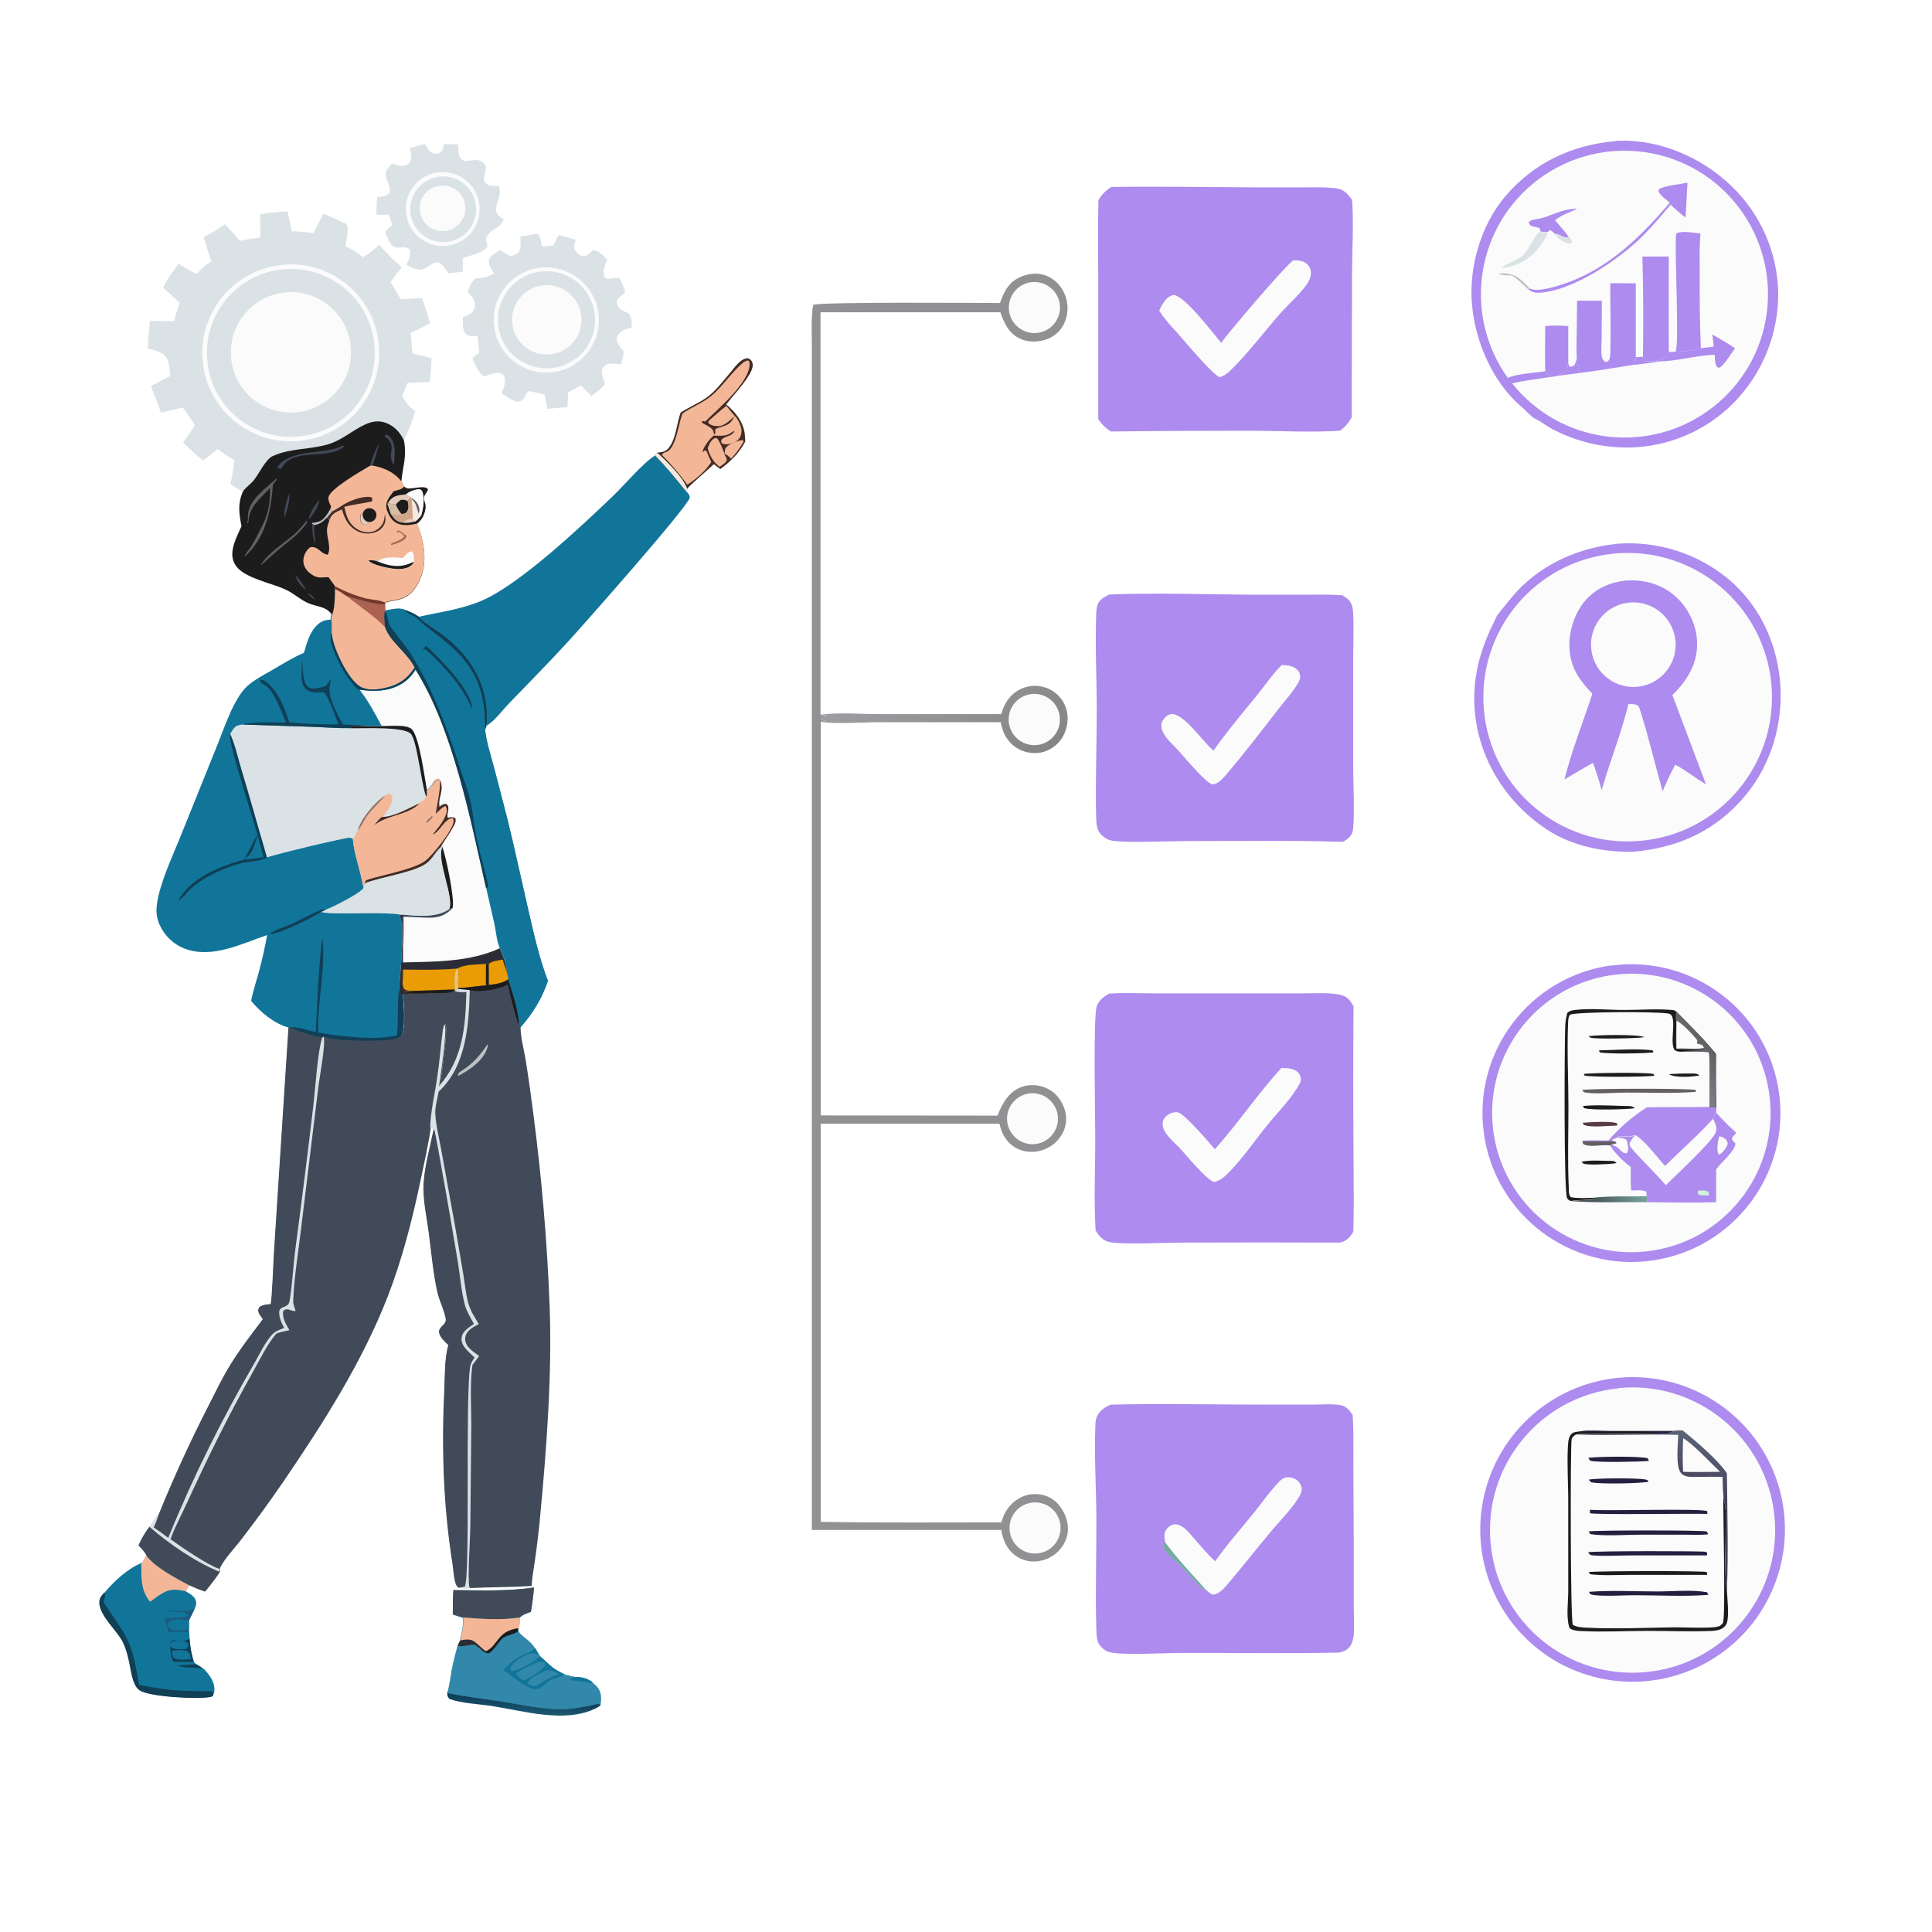 <?xml version="1.0" encoding="UTF-8"?>
<svg id="_Слой_1" data-name="Слой_1" xmlns="http://www.w3.org/2000/svg" version="1.1" xmlns:xlink="http://www.w3.org/1999/xlink" viewBox="0 0 1024 1024">
  <!-- Generator: Adobe Illustrator 29.1.0, SVG Export Plug-In . SVG Version: 2.1.0 Build 142)  -->
  <defs>
    <style>
      .st0 {
        fill: #cef1e1;
      }

      .st1 {
        fill: url(#_Безымянный_градиент_4);
      }

      .st2 {
        fill: #635f62;
      }

      .st3 {
        fill: url(#_Безымянный_градиент_5);
      }

      .st4 {
        fill: #bcc0c2;
      }

      .st5 {
        fill: #414a58;
      }

      .st6 {
        fill: #f5eae0;
      }

      .st7 {
        fill: #231f3f;
      }

      .st8 {
        fill: #1d1c1d;
      }

      .st9 {
        fill: #fafbfa;
      }

      .st10 {
        fill: #2c2c36;
      }

      .st11 {
        fill: #f3b797;
      }

      .st12 {
        fill: #ea9c05;
      }

      .st13 {
        fill: #e1c57d;
      }

      .st14 {
        fill: #75aca2;
      }

      .st15 {
        fill: #71382b;
      }

      .st16 {
        fill: #977265;
      }

      .st17 {
        fill: #3288aa;
      }

      .st18 {
        fill: #11759a;
      }

      .st19 {
        fill: #573a45;
      }

      .st20 {
        fill: #1c5b80;
      }

      .st21 {
        fill: url(#_Безымянный_градиент_2);
      }

      .st22 {
        fill: #103f56;
      }

      .st23 {
        fill: #919194;
      }

      .st24 {
        fill: url(#_Безымянный_градиент);
      }

      .st25 {
        fill: #ab6253;
      }

      .st26 {
        fill: #d0a689;
      }

      .st27 {
        fill: url(#_Безымянный_градиент_3);
      }

      .st28 {
        fill: #dae2e6;
      }

      .st29 {
        fill: #d4bca6;
      }

      .st30 {
        fill: #e4cabb;
      }

      .st31 {
        fill: #ad8bef;
      }

      .st32 {
        fill: #422c25;
      }
    </style>
    <linearGradient id="_Безымянный_градиент" data-name="Безымянный градиент" x1="277.8" y1="123.4" x2="277.4" y2="117" gradientTransform="translate(0 1024) scale(1 -1)" gradientUnits="userSpaceOnUse">
      <stop offset="0" stop-color="#0c3d59"/>
      <stop offset="1" stop-color="#1a5570"/>
    </linearGradient>
    <linearGradient id="_Безымянный_градиент_2" data-name="Безымянный градиент 2" x1="879.6" y1="236.9" x2="887.8" y2="265.9" gradientTransform="translate(0 1024) scale(1 -1)" gradientUnits="userSpaceOnUse">
      <stop offset="0" stop-color="#453d5a"/>
      <stop offset="1" stop-color="#5a6376"/>
    </linearGradient>
    <linearGradient id="_Безымянный_градиент_3" data-name="Безымянный градиент 3" x1="906.5" y1="467.8" x2="893" y2="458.2" gradientTransform="translate(0 1024) scale(1 -1)" gradientUnits="userSpaceOnUse">
      <stop offset="0" stop-color="#635f63"/>
      <stop offset="1" stop-color="#7d7e8a"/>
    </linearGradient>
    <linearGradient id="_Безымянный_градиент_4" data-name="Безымянный градиент 4" x1="847.5" y1="383.2" x2="865.7" y2="396.3" gradientTransform="translate(0 1024) scale(1 -1)" gradientUnits="userSpaceOnUse">
      <stop offset="0" stop-color="#49545b"/>
      <stop offset="1" stop-color="#759f97"/>
    </linearGradient>
    <linearGradient id="_Безымянный_градиент_5" data-name="Безымянный градиент 5" x1="534.9" y1="608.2" x2="471" y2="677.6" gradientTransform="translate(0 1024) scale(1 -1)" gradientUnits="userSpaceOnUse">
      <stop offset="0" stop-color="#868586"/>
      <stop offset="1" stop-color="#9e9ea2"/>
    </linearGradient>
  </defs>
  <path class="st17" d="M240.4,842.8c14.1.1,28.6.7,42.6-1.4-.3,4.4-.9,8.6-1.6,12.9-2.1.8-4.2,1.4-5.9,3,0,2,0,4-.7,5.8,0,1.4-.1,1.6.8,2.6,2.8,2.8,5.8,4.3,7.9,7.8l2.3,4,.3.3c2.4,2.2,4.7,4.4,7.2,6.4,1.8,1.2,3.6,2.2,5.6,3.1,2.5.8,4.8,1.4,7.4,1.7,3.1.3,5.2,1,7.8,2.9,2.4,1.8,4,3.6,4.4,6.7.3,1.8,0,3.5-.2,5.2-.4-.2-.8-.4-1.2-.5-1.3,0-3.5.7-4.9.9-5.7,1-11.6,2.1-17.4,1.8-10.3-.5-20.4-2.7-30.6-4.3-9.1-1.4-18.2-2.4-27.2-4.3,1.2-4,1.7-8.3,2.4-12.4.8-4.3,2-8.6,3.1-12.8l1.2-2.6c.9-3.9,2.1-8.1,1.6-12.1-1.8-.6-3.5-1.1-5.3-1.7,0-4.3,0-8.5.3-12.8Z"/>
  <path class="st5" d="M240.4,842.8c14.1.1,28.6.7,42.6-1.4-.3,4.4-.9,8.6-1.6,12.9-2.1.8-4.2,1.4-5.9,3-10.3,1.6-19.9.9-30.2,0-1.8-.6-3.5-1.1-5.3-1.7,0-4.3,0-8.5.3-12.8Z"/>
  <path class="st11" d="M245.4,857.3c10.4.8,19.9,1.5,30.2,0,0,2,0,4-.7,5.8h-.3c-11.1,1.5-10.5,8.9-16.8,12l-1.6.2c-1.4-1.4-2.9-2.5-4.5-3.7-2.8,0-6.4,1.3-9,.6l1.2-2.6c.9-3.9,2.1-8.1,1.6-12.1Z"/>
  <path class="st10" d="M243.8,869.5c2.7-.5,5.3-1.1,7.7.6,2.2,1.6,3.8,3.7,6.2,5.1l-1.6.2c-1.4-1.4-2.9-2.5-4.5-3.7-2.8,0-6.4,1.3-9,.6l1.2-2.6Z"/>
  <path class="st18" d="M266.8,885c2.4-2.4,4.6-4.6,7.5-6.4,2.7-1.7,7.6-2.9,9.4-5.1l2.3,4,.3.3c2.4,2.2,4.7,4.4,7.2,6.4,1.8,1.2,3.6,2.2,5.6,3.1-1.6,1.7-5,1.9-7,3-2.5,1.3-4.5,4.2-7.2,5-4.4,1.2-14.5-7.7-18.1-10.2Z"/>
  <path class="st17" d="M286.3,877.7c-1.7,2.3-11.4,7.5-14.2,7.9-1,.1-.6.2-1.6-.5,0-.6,0-.6.2-1.2,1.3-3.3,6.4-6.1,9.6-7.2,2.4-.8,3.4-.3,5.6.7l.3.3Z"/>
  <path class="st17" d="M285.5,881c1.3-.2,2-.3,3.3.1l.3,1.2c-1.6,3.3-8.2,6.5-11.4,8.4-1.7-.5-3.1-2.3-4.3-3.6,3.9-2.7,7.7-4.4,12.1-6.2Z"/>
  <path class="st17" d="M289.5,885.4c2.4-.6,4.7.8,6.8,1.8-4.2,1.5-7.8,3.5-11.5,6l-1.5.5c-1.4-.2-2.1-.4-3.4-1.1l-.2-.9c2-3.1,6.6-4.8,9.8-6.4Z"/>
  <path class="st8" d="M257.8,875.1c6.3-3.1,5.7-10.5,16.8-12.1l-.2,1.8c-2.6,1.8-6.7,1.9-8.8,4.2-1.3,1.5-5.3,7.7-7.1,7.3-.9-.2-1.5-.6-2.3-1l1.6-.2Z"/>
  <path class="st18" d="M306.5,888.8c3.1.3,5.2,1,7.8,2.9l-1.3.4c-2.1-.6-4.1-.8-6.3-1-1.2-.1-3.9-.3-4.6-1.1,1.4-.9,2.8-1,4.5-1.2Z"/>
  <path class="st18" d="M77.6,824.4c4,6,16.1,12.3,22.6,15.8-.6,1.1-1.3,2.1-1.8,3.2,2.1,1.2,4.9,2.7,5.5,5.3.3,1.5-.1,2.6-.7,3.9-1,2.1-2.1,4.2-3.1,6.3v4.8c-.1,0,.2,1.4.2,1.4l.2,3.4c.3,4.3,1,8.3,2.3,12.4l1.1,1.1c1.2.7,2.5,1.4,3.6,2.3l.8.5c2.9,3.2,5.7,6.8,5.3,11.4,0,.6-.2,1.2-.4,1.8l-.3.8c-.4.2-.6.4-1,.5-6.8,1.4-32.3,0-37.6-3.4-3.2-2-4.2-7.6-4.9-11-.9-5-1.9-10-4.1-14.6-3.2-6.4-12.2-13.7-12.5-20.9,0-2.4,1.2-3.8,2.7-5.4,5.2-6.2,12.1-12.5,19.5-15.6,1-.7,2.1-3.1,2.7-4.2Z"/>
  <path class="st22" d="M55.4,844.2c.6,1.7,0,3.3-.5,5,12.8,19.3,14.9,19.8,18.8,43.8,15.7,3.2,23.1,3.3,38.7,3.4.3.6.5,1,.6,1.7l-.3.8c-.4.2-.6.4-1,.5-6.8,1.4-32.3,0-37.6-3.4-3.2-2-4.2-7.6-4.9-11-.9-5-1.9-10-4.1-14.6-3.2-6.4-12.2-13.7-12.5-20.9,0-2.4,1.2-3.8,2.7-5.4Z"/>
  <path class="st11" d="M77.6,824.4c4,6,16.1,12.3,22.6,15.8-.6,1.1-1.3,2.1-1.8,3.2-1.2-.2-2.5-.5-3.7-.7-6.3-.9-10.4,2.8-15.2,6.3-5.1-6.6-4.5-12.5-4.6-20.5,1-.7,2.1-3.1,2.7-4.2Z"/>
  <path class="st22" d="M100.4,868.5c.3,4.3,1,8.3,2.3,12.4-3.1,0-6.3,0-9.4,0-.8-.1-1.1-.2-1.8-.6-.9-2.8-1.8-7.7-1-10.5,1.2-.7,1.8-.5,3.2-.3,2.3.3,4,.5,6.2-.6.2,0,.4-.2.6-.3Z"/>
  <path class="st18" d="M91.2,874.8c2.2,0,6.3-.7,8.2.5,1.4.9,1.4,2.6,1.8,4.1-2.8.1-6.4.7-9-.6-1.1-1.3-.9-2.3-.9-4Z"/>
  <path class="st18" d="M91.3,869.8c2.3,0,6.1-.6,8,.8.5.4.5.8.6,1.4-.3.8-.6,1.3-1.1,2-2,0-4.6.4-6.5-.2-1.4-.4-1.5-.6-2.3-1.7.2-1.1.5-1.5,1.2-2.2Z"/>
  <path class="st18" d="M100,863.7c-2,.4-6.2.9-8.1.2-1.6-.6-2.3-1.2-3-2.7.3-.8.2-1.2,1-1.7,2.7-2,7.1-1,10.3-.5v4.8Z"/>
  <path class="st20" d="M87.9,853.7c3.8-.1,12.4.8,15.3-1-1,2.1-2.1,4.2-3.1,6.3-3.1-.5-7.5-1.5-10.3.5-.8.6-.7.9-1,1.7.7,1.5,1.4,2.1,3,2.7,2,.7,6.1.2,8.1-.2l.3,1.4c-3.7-.2-7.4-.1-11.1-.2-.4-2.6-1-4.8-1.9-7.2,3.5-.5,10.2.4,12.9-1.7-2.6-2.5-8.1-1.2-11.4-2.1-.3,0-.6-.2-.9-.3Z"/>
  <path class="st22" d="M94,882.8c3.2-.6,6.5-.2,9.8-.8,1.2.7,2.5,1.4,3.6,2.3-.1,0-.3,0-.4,0-4-.7-9.4,0-13-1.5Z"/>
  <path class="st24" d="M237.1,897.3c9,1.9,18.1,2.9,27.2,4.3,10.2,1.6,20.3,3.8,30.6,4.3,5.8.3,11.7-.8,17.4-1.8,1.3-.2,3.6-1,4.9-.9.4,0,.8.3,1.2.5-.8.8-1.7,1.3-2.7,1.8-16.4,8-38.1,1.3-55.2-1.3-7.2-1.1-15.4-1.3-22.3-3.7-1.1-1.2-1-1.7-1.2-3.2Z"/>
  <path class="st18" d="M177.5,312c2.2.9,4.1,2.3,6.1,3.7,6.8,1.7,13.3,4.3,20.4,4.5l.2,3.4c3-.5,7.6-1.8,10.4-.3,2.5.9,5,2,7.2,3.5l.7.7c4.1,3.7,9.1,6.4,13.4,9.8,12.7,10,21,22.8,22.2,39,.2,2.9.3,5.6-.3,8.4l-.7,1.9c.6,6.2,2.7,12.6,4.3,18.6,2.6,9.9,5.2,19.7,7.7,29.6,3.9,15.9,7.3,31.9,11,47.9,2.9,12.6,5.7,25.1,10.3,37.2-3.1,9.2-8.1,17.4-14.6,24.7-.2-.7-.5-1.4-.8-2.1-.7-7.7-3.4-16-5.8-23.3-2,1.8-7.6,2.9-10.2,2.9l-1.5.3c-4.9.3-9.7,1.2-14.6,1.4v.5c-.1,0-1.6.8-1.6.8h-.3c-2.9,2.3-9.3,1.5-13,1.5-4.8.9-9.8.2-14.6.6.4,4.7,1.6,18.4-.9,22-1.4,1.9-6,2.3-8.1,2.4-6.5.4-27.5.7-32.9-1.9l-.3-.2-.4.6c-6.1-1-12.3-3-17.9-5.5-7.7-2.1-14.8-8.1-19.8-14.1,1-5.3,2.8-10.5,4.2-15.7,1.7-6.3,3.1-12.7,4.3-19.2-13.4,4.5-28.9,12.6-43.4,7.3-6.1-2.2-10.9-6.8-13.6-12.7-1.6-3.6-2-7.3-1.4-11.1,1.6-11.3,7.9-24.4,12.2-35.1l19.9-49.4c3.7-9.1,8.5-24.2,15.7-30.9,3.8-3.4,8.6-5.9,13-8.4,5.5-3.2,11.2-6.8,17.1-9.3,1.4-4.7,2.8-10.3,6.3-14,2.5-2.7,4.6-3.5,8.3-3.6,0-.8.3-1.7.4-2.5,1.6-3.2,1.5-10.1,1.5-13.7Z"/>
  <path class="st18" d="M177.5,312c2.2.9,4.1,2.3,6.1,3.7,6.8,1.7,13.3,4.3,20.4,4.5l.2,3.4c3-.5,7.6-1.8,10.4-.3,2.5.9,5,2,7.2,3.5l.7.7c4.1,3.7,9.1,6.4,13.4,9.8,12.7,10,21,22.8,22.2,39,.2,2.9.3,5.6-.3,8.4l-.7,1.9c.6,6.2,2.7,12.6,4.3,18.6,2.6,9.9,5.2,19.7,7.7,29.6,3.9,15.9,7.3,31.9,11,47.9,2.9,12.6,5.7,25.1,10.3,37.2-3.1,9.2-8.1,17.4-14.6,24.7-.2-.7-.5-1.4-.8-2.1-.7-7.7-3.4-16-5.8-23.3-2,1.8-7.6,2.9-10.2,2.9l-1.5.3c-4.9.3-9.7,1.2-14.6,1.4v.5c-.1,0-1.6.8-1.6.8h-.3c-2.9,2.3-9.3,1.5-13,1.5-4.8.9-9.8.2-14.6.6l-1.5-.3-.7-1.3c.6-8.3,3.2-32.1.8-39.4-.3-.9-.3-.4,0-1.3h1.1c8,.6,17.7,1.7,24.6-3,2.8-6.3-7-26.5-3.6-33.1h-.8c2-3.6,4.7-6.9,6.6-10.6.7-1.4,1.6-2.9,1.1-4.5-1.5-.8-2.3-.4-4-.2-.6-1.6.4-3.6.3-5.3,0-1.3-.3-1.4-1.2-2.1-1.4,0-2,.5-3.1,1.3-.1,0-.3.2-.4.3-.9-5,2.5-8.1.5-14l-.2.7c-.7-.1-1.3-.4-2,0-.7.5-1.1,1.1-1.6,1.8h-.9c0,.1-1.8,2.3-1.8,2.3l-.7-.2c-1.3-6.8-3.9-27.5-7.9-31.8-2.5-2.7-12.3-1.6-15.9-1.6-3.6-6.8-7.2-13.5-12-19.6l-.5.2c-5.6-5.5-10.1-13.2-12.9-20.5-1.1-3-2.7-6.9-1.3-9.9,0-2.4.2-4.7-.2-7.1,0-.8.3-1.7.4-2.5,1.6-3.2,1.5-10.1,1.5-13.7Z"/>
  <path class="st9" d="M190.5,365.5c8.3,1.3,17.2,1,24.2-4.3,2.3-1.7,4.1-3.9,5.6-6.3,19.8,31.2,29.2,79.6,37.4,115.8,1.4,6.4,3,12.8,4.4,19.3.8,3.8,1.2,9,2.8,12.5,1.7,4.1,3.7,8.6,3.8,13.1l.7,3.5c-2,1.8-7.6,2.9-10.2,2.9l-1.5.3c-4.9.3-9.7,1.2-14.6,1.4v.5c-.1,0-1.6.8-1.6.8h-.3c-2.9,2.3-9.3,1.5-13,1.5-4.8.9-9.8.2-14.6.6l-1.5-.3-.7-1.3c.6-8.3,3.2-32.1.8-39.4-.3-.9-.3-.4,0-1.3h1.1c8,.6,17.7,1.7,24.6-3,2.8-6.3-7-26.5-3.6-33.1h-.8c2-3.6,4.7-6.9,6.6-10.6.7-1.4,1.6-2.9,1.1-4.5-1.5-.8-2.3-.4-4-.2-.6-1.6.4-3.6.3-5.3,0-1.3-.3-1.4-1.2-2.1-1.4,0-2,.5-3.1,1.3-.1,0-.3.2-.4.3-.9-5,2.5-8.1.5-14l-.2.7c-.7-.1-1.3-.4-2,0-.7.5-1.1,1.1-1.6,1.8h-.9c0,.1-1.8,2.3-1.8,2.3l-.7-.2c-1.3-6.8-3.9-27.5-7.9-31.8-2.5-2.7-12.3-1.6-15.9-1.6-3.6-6.8-7.2-13.5-12-19.6Z"/>
  <path class="st10" d="M212.3,484.9h1.1c0,5.7-.6,11.9.2,17.7,0,2.5,0,5,0,7.5,17.2-.4,35.4-.2,51.3-7.5,1.7,4.1,3.7,8.6,3.8,13.1l.7,3.5c-2,1.8-7.6,2.9-10.2,2.9l-1.5.3c-4.9.3-9.7,1.2-14.6,1.4v.5c-.1,0-1.6.8-1.6.8h-.3c-2.9,2.3-9.3,1.5-13,1.5-4.8.9-9.8.2-14.6.6l-1.5-.3-.7-1.3c.6-8.3,3.2-32.1.8-39.4-.3-.9-.3-.4,0-1.3Z"/>
  <path class="st12" d="M241.9,513.5l.7-.2c.9,3.2-.3,6.9.4,10.4v.5c-.1,0-1.6.8-1.6.8h-.3c-2.9,2.3-9.3,1.5-13,1.5-2.5-.1-12.7.5-14-.8,1.2,0,2.8.2,3.9-.3.1,0,.3-.2.4-.3-1.8,0-3,.2-4.4-1.2-.4-1.2-.7-2-.6-3.2.2-2.3.2-4.5.2-6.8,9.4.1,18.9.3,28.2-.5Z"/>
  <path class="st8" d="M218.4,525.2l22.6-.8v.7c-2.8,2.2-9.3,1.4-12.9,1.5-2.5-.1-12.7.5-14-.8,1.2,0,2.8.2,3.9-.3.1,0,.3-.2.4-.3Z"/>
  <path class="st13" d="M241.9,513.5l.7-.2c.9,3.2-.3,6.9.4,10.4v.5c-.1,0-1.6.8-1.6.8h-.3c0,0,0-.6,0-.6-.2-3.6-.5-7.5.8-10.9Z"/>
  <path class="st12" d="M257.5,511c.6,0,.9-.2,1.5,0,.1,3.7.1,7.3.1,11l-1.5.3c-4.9.3-9.7,1.2-14.6,1.4-.7-3.5.5-7.1-.4-10.4,3.7-2.3,10.6-2,14.9-2.4Z"/>
  <path class="st8" d="M257.5,511c.6,0,.9-.2,1.5,0,.1,3.7.1,7.3.1,11l-1.5.3c-.2-3.8,0-7.6,0-11.4Z"/>
  <path class="st12" d="M259,511c1.4-1.6,5.3-2,7.4-2.4l2.3,6.9.7,3.5c-2,1.8-7.6,2.9-10.2,2.9,0-3.7,0-7.3-.1-11Z"/>
  <path class="st8" d="M238,481.9c2.8-6.3-7-26.5-3.6-33.1,1.9,4.7,6.7,27.8,5.5,32.1,0,.2,0,.3-.1.5l-1.8.4Z"/>
  <path class="st5" d="M239.8,481.4c-3.6,3.6-6.9,5-12.1,5-4.6,0-9.2-.5-13.8-.5,0,5.4.2,11.2-.4,16.6-.7-5.8-.2-11.9-.2-17.8,8,.7,17.7,1.8,24.6-2.9l1.8-.4Z"/>
  <path class="st26" d="M228.8,416.4c0-.7.4-1.2.7-1.7.8-1.3,1.5-1.7,2.9-2l1.1,1-.2.7c-.7-.1-1.3-.4-2,0-.7.5-1.1,1.1-1.6,1.8h-.9Z"/>
  <path class="st11" d="M177.5,312c2.2.9,4.1,2.3,6.1,3.7,6.8,1.7,13.3,4.3,20.4,4.5l.2,3.4v.3c-.8,2.7-.2,5.8,0,8.6,3,8,11.6,13.2,15.7,21.3-4,6.1-8.8,9.4-16,10.9-4.2.9-9.5,1.5-13.3-1-6.3-4.2-13.2-18.8-14.5-26.2-.1-.7-.2-1.4-.3-2.2,0-2.4.2-4.7-.2-7.1,0-.8.3-1.7.4-2.5,1.6-3.2,1.5-10.1,1.5-13.7Z"/>
  <path class="st25" d="M183.6,315.7c6.8,1.7,13.3,4.3,20.4,4.5l.2,3.4v.3c-.8,2.7-.2,5.8,0,8.6-6.3-6.5-13.8-11-20.6-16.8Z"/>
  <path class="st22" d="M204.1,323.9c1.8,2.3,1.1,5.6,2.7,8,3.6,5.2,7.9,9.9,11.3,15.3,11.8,18.9,19.5,40.1,26.2,61.3,1.5,4.6,3.3,9.3,4.5,14,1.8,6.7,2.3,13.9,3.6,20.7,1.8,8.7,4.4,17.4,6.4,26.1l-.4,1.1-.8.3c-8.2-36.2-17.6-84.6-37.4-115.8-1.5,2.4-3.3,4.6-5.6,6.3-7,5.2-15.9,5.6-24.2,4.3l-.5.2c-5.6-5.5-10.1-13.2-12.9-20.5-1.1-3-2.7-6.9-1.3-9.9,0,.7.2,1.4.3,2.2,1.3,7.4,8.2,22,14.5,26.2,3.8,2.5,9.1,1.9,13.3,1,7.2-1.5,12-4.8,16-10.9-4.1-8.1-12.8-13.3-15.7-21.3-.2-2.8-.8-5.9-.1-8.6Z"/>
  <path class="st22" d="M214.6,323.3c2.5.9,5,2,7.2,3.5l.7.7c4.1,3.7,9.1,6.4,13.4,9.8,12.7,10,21,22.8,22.2,39,.2,2.9.3,5.6-.3,8.4l-.7,1.9c0-7.9-.5-15.5-3.2-23-5.4-14.9-16.3-22.6-28.4-31.8-2.4-1.8-4-4.3-6.7-5.6-1.5-.7-3.4-1.3-4.3-2.8Z"/>
  <path class="st22" d="M225.9,342.4s0,0,.1,0c7.4,6.9,23.6,23.1,24.3,33.1l-.4-.3c-5.3-12.3-14.9-22.4-24.6-31.3l-1,.8c.2-1.3.6-1.4,1.5-2.3Z"/>
  <path class="st28" d="M128.4,384l36.5,1.2c7.1.3,14.4.9,21.5.7l-.7-.7c1.6-1,6-.4,8.1-.4h8.7c3.6,0,13.3-1,15.9,1.7,4,4.3,6.6,25,7.9,31.8l.7.2,1.8-2.2h.9c.5-.8.9-1.4,1.6-2,.6-.5,1.2-.1,2,0l.2-.7c2,5.8-1.4,8.9-.5,14,.1,0,.3-.2.4-.3,1.1-.8,1.7-1.2,3.1-1.3.9.7,1.1.9,1.2,2.1.1,1.7-.9,3.7-.3,5.3,1.7-.2,2.5-.6,4,.2.5,1.6-.3,3.1-1.1,4.5-1.9,3.7-4.6,7-6.6,10.7-.1.1-.3.2-.4.4-2.6,2.4-4.1,5.8-7,8.1-6.2,5-24.7,7.5-32.9,10.8l-1,1.4c-1.3-8.2-4.7-16.7-5.4-24.9-.5-.2-1-.5-1.5-.6-2-.2-40.2,8.9-44,10.5-4.6-15.7-9-31.5-13.7-47.2-1.8-6-3.2-12.7-5.8-18.3.5-.8,1-1.6,1.5-2.4,1.4-2,2.7-2.2,5-2.6Z"/>
  <path class="st11" d="M228.8,416.4h.9c.5-.8.9-1.4,1.6-2,.6-.5,1.2-.1,2,0l.2-.7c2,5.8-1.4,8.9-.5,14,.1,0,.3-.2.4-.3,1.1-.8,1.7-1.2,3.1-1.3.9.7,1.1.9,1.2,2.1.1,1.7-.9,3.7-.3,5.3,1.7-.2,2.5-.6,4,.2.5,1.6-.3,3.1-1.1,4.5-1.9,3.7-4.6,7-6.6,10.7-.1.1-.3.2-.4.4-2.6,2.4-4.1,5.8-7,8.1-6.2,5-24.7,7.5-32.9,10.8l-1,1.4c-1.3-8.2-4.7-16.7-5.4-24.9,1-1,1.9-3.4,2.7-4.7,1.2-.4,3.6-5.6,4.4-6.8,3-4.3,7-7.6,10.2-11.6.5-.4.9-.8,1.4-1.1,1.2.3,1.3.4,2.1,1.3.5,2.6-.7,5.1-2.1,7.3-.9,1.4-1.9,2.8-3.1,4,6.2,0,14.1-4.7,19.8-7.3v-.7c.3,0,.5,0,.8-.2,1.6-.6,1.9-1.4,2.6-2.8l.4-.3v-3.3s.7.2.7.2l1.8-2.2Z"/>
  <path class="st32" d="M233.4,413.7c2,5.8-1.4,8.9-.5,14,.1,0,.3-.2.4-.3,1.1-.8,1.7-1.2,3.1-1.3.9.7,1.1.9,1.2,2.1.1,1.7-.9,3.7-.3,5.3,1.7-.2,2.5-.6,4,.2.5,1.6-.3,3.1-1.1,4.5-1.9,3.7-4.6,7-6.6,10.7-.1.1-.3.2-.4.4-2.6,2.4-4.1,5.8-7,8.1-6.2,5-24.7,7.5-32.9,10.8,0-.3.4-1.2.6-1.4,1.7-1.7,24.9-5.4,31.6-10.6,3.8-2.9,14.5-16.2,14.9-20.7,0-.9,0-1.1-.5-1.9-4.5.4-6.7,7.4-10.6,8.7,2.8-3.4,5.8-6.7,7.2-11,.5-1.6.5-2.5-.3-4-1.3-.1-4.1,3-5.2,4-.2-.2,2.7-14,2.2-16.9l.2-.7Z"/>
  <path class="st32" d="M202.6,433c6.2,0,14.1-4.7,19.8-7.3-5.8,6.4-17.3,6.1-24.1,11.7,1.2-1.4,2.7-3.6,4.3-4.4Z"/>
  <path class="st16" d="M229,432.5l.3.3c-.3,1.2-2,2.4-3,3.3l-.4-.3c.3-1.2,2.1-2.4,3.1-3.3Z"/>
  <path class="st8" d="M186.3,386l-.7-.7c1.6-1,6-.4,8.1-.4h8.7c3.6,0,13.3-1,15.9,1.7,4,4.3,6.6,25,7.9,31.8v3.3s-.4.3-.4.3c-2.6-6.9-4.7-29.5-8.1-33.1-3.7-3.9-25.2-2.8-31.4-2.9Z"/>
  <path class="st16" d="M189.7,439.9c1.8-6.4,9.1-14.9,14.6-18.4-3.2,4.1-7.3,7.4-10.2,11.6-.8,1.2-3.3,6.4-4.4,6.8Z"/>
  <path class="st28" d="M233.7,448.9h.8c-3.4,6.6,6.4,26.7,3.6,33-6.9,4.7-16.6,3.6-24.6,2.9h-1.1c-7.2-1.3-24.4-.5-32.7-.7-3.1,0-6.5,0-9.4-.7l2.5-1.3c4.7-1.9,15.6-7.4,19.2-10.7.8-.7.6-.9.6-1.9l1-1.4c8.2-3.3,26.7-5.8,32.9-10.8,2.9-2.3,4.4-5.7,7-8.1.1-.1.3-.2.4-.4Z"/>
  <path class="st22" d="M136.5,442.6c-1.7-6.5-15.9-49.9-14.6-53.6,2.6,5.6,4,12.3,5.8,18.3,4.8,15.7,9.1,31.4,13.7,47.2-3.5,2.1-9.8,2.1-13.8,3.1-4.1,1.1-8.2,2.6-12.1,4.4-5,2.3-10.1,5.2-14.2,8.9-2.3,2-4.3,5.2-6.9,6.6,5.2-10.4,18.5-16.7,28.9-20.1,1.9-.6,3.9-1.3,5.9-1.8l.5-.7c2.5-4,4-8.4,6.7-12.2Z"/>
  <path class="st18" d="M136.6,442.9c1,3.8,2.1,7.6,3.1,11.5-3.4.4-6.9.9-10.4,1.2l.5-.7c3.2-1.5,4.2-4.7,5.3-7.8.5-1.4,1-2.8,1.5-4.2Z"/>
  <path class="st22" d="M167.4,547.2c.3-7.3,2-45.2,3.6-49.9,1.5,16.6-2.7,33.4-2.4,50,2.6.2,5.2.9,7.8,1.2,10.9,1.3,23.2,2.7,34,.3.8-7.7.2-15.5.9-23.3l.7,1.3,1.5.3c.4,4.7,1.6,18.4-.9,22-1.4,1.9-6,2.3-8.1,2.4-6.5.4-27.5.7-32.9-1.9l-.3-.2-.4.6c-6.1-1-12.3-3-17.9-5.5,4.1-.5,10.4,1.6,14.5,2.6Z"/>
  <path class="st22" d="M171.9,366.9c-3.4.1-7,.8-9.8-1.7-1.9-1.7-2.2-4.3-2.3-6.8,0-2.8.2-5.7.3-8.6.5,3.6.1,11.5,2.9,14,1.4,1.2,3,1.3,4.8,1,1.7-.3,3.3-.6,5-1.2.7-1,2-3.5,3-4,0,.1-.2.2-.3.4-.4.8-.3,1.5-.5,2.4,0,.1-.2.9-.2,1-1.3,6,4.2,15.2,6.9,20.6,3.9.2,8.3,0,12.1.8-2.1,0-6.5-.6-8.1.4l.7.7c-7.1.1-14.4-.5-21.5-.7l-36.5-1.2c7.3-1.7,15.7-1,23.2-1-2.1-4.9-6.4-17.1-10.9-19.7-1.1-.7-2.3-1.1-2.9-2.4v-.6c1.9-.1,3.1,1,4.4,2.1,6,5.2,8.6,13.2,11.2,20.5,8.6.8,17.4,1.1,26,1-2.2-5.6-4.2-12-7.6-17.1Z"/>
  <path class="st22" d="M170.1,483.4c-5.6,3.6-20.6,11-27.2,11.8.1-.2.2-.4.4-.5,2.8-2,7.6-3.4,10.8-4.8,5.3-2.4,10.5-5.4,15.9-7.6.9-.4,1.6-.3,2.5-.2l-2.5,1.3Z"/>
  <path class="st28" d="M137.9,113.5c4.8-.7,9.7-1.1,14.5-1.5.7,3.5,1.6,7,2.3,10.5,3.8.3,7.6.4,11.4,1.1,1.8-3.4,3.6-6.9,5.3-10.4,1.9,1,11.7,4.9,12.2,5.7,1.7,2.2-.2,9.1-.6,11.7,3.6,1.3,6.3,3.4,9.3,5.7,3.4-1.8,6-3.9,8.6-6.6,3.9,4.2,7.7,8.4,12.1,12-2.3,2.5-4.1,5.1-5.9,7.9,1.8,3,3.6,6.1,5.3,9.1,3.8-.3,7.5-.5,11.3-.7,1.6,4.4,3,8.8,4.3,13.3l-10.3,5.2.9,10.9c3.4.7,6.8,1.5,10.2,2.5-.2,4.2-.5,8.3-1,12.5-3.9.1-7.9.4-11.8.6l-2.8,6.9c1.9,3.5,3.5,5.7,6.9,7.9-1.4,5.3-3.7,10.7-6,15.6,1.6,8.8-.6,13.4-1.4,21.8.6.9,1.1,1.7,1.5,2.7,1.2,1,1.7,1.1,3.3,1,2.8-.1,5.9-1.1,8.6-.3l.7.8c-1.1,2.8-3,3.2-1.8,6.4,1,2.7.4,5.4-.9,8-.7,1.4-1.8,2.7-3.1,3.7,3.8,9.3,5.7,19.8,1.7,29.4-1.9,4.5-5,8.6-9.7,10.3-2.9,1.1-6.1,1.1-8.9,2.2v.8c-7.3-.2-13.7-2.8-20.5-4.5-1.9-1.3-3.9-2.8-6.1-3.7,0,3.6,0,10.5-1.5,13.7-3.6-4.8-8.1-4-13-6.3-3.7-1.7-6.8-4.5-10.4-6.4-4.6-2.4-10.1-3.7-15-5.6-5-1.9-11.6-4.4-13.7-9.7-2.5-6.1,1.7-13.4,4.1-18.9-1.3-6.7-2.1-12,.8-18.4-2.5-.8-4.5-2.3-6.7-3.9.9-4.2,1.9-8.4,2.1-12.7-3.2-1.5-6.1-3.8-8.9-5.9-2.5,2.3-5,4.3-7.8,6.1-3.7-2.9-7.1-6.2-10.5-9.4,2.2-3.1,4.5-6.1,6.3-9.4l-6.3-9.2-11.7,2.7c-1.7-4.7-3.4-9.4-5.3-14.1l10.2-5.3c-.3-3-.3-6.8-1.8-9.4-2-3.5-6.5-4.2-10.1-5.2.2-4.9.7-9.8,1.2-14.7,4.3.3,8.5.2,12.8.2.8-3.3,1.8-6.6,2.9-9.8-2.9-2.6-5.8-5.3-8.7-7.9,1.8-4.6,5.3-8.7,8.1-12.7,3.2,1.9,6.3,3.9,9.7,5.4,2.4-2.6,4.6-4.9,7.8-6.5-1.5-4.3-2.9-8.6-4.2-13,4.1-2,7.7-4.3,11.4-6.9,2.5,3,5.4,5.7,7.8,8.9,3.6-.8,7.2-1.4,10.8-1.8.2-4.1,0-8.2,0-12.2Z"/>
  <path class="st8" d="M128.8,260.4c1.6-2.2,4.1-3.8,5.8-6,2.7-3.3,6.2-11,10-12.7.2,0,.3-.1.5-.2,9.1-4,19.4-3.2,28.8-6,7.4-2.2,12.8-7.4,19.6-10.5,3.6-1.7,7.4-2.3,11.2-.8,4.4,1.7,7.5,5.1,9.4,9.3,1.6,8.8-.6,13.4-1.4,21.8.6.9,1.1,1.7,1.5,2.7,1.2,1,1.7,1.1,3.3,1,2.8-.1,5.9-1.1,8.6-.3l.7.8c-1.1,2.8-3,3.2-1.8,6.4,1,2.7.4,5.4-.9,8-.7,1.4-1.8,2.7-3.1,3.7,3.8,9.3,5.7,19.8,1.7,29.4-1.9,4.5-5,8.6-9.7,10.3-2.9,1.1-6.1,1.1-8.9,2.2v.8c-7.3-.2-13.7-2.8-20.5-4.5-1.9-1.3-3.9-2.8-6.1-3.7,0,3.6,0,10.5-1.5,13.7-3.6-4.8-8.1-4-13-6.3-3.7-1.7-6.8-4.5-10.4-6.4-4.6-2.4-10.1-3.7-15-5.6-5-1.9-11.6-4.4-13.7-9.7-2.5-6.1,1.7-13.4,4.1-18.9-1.3-6.7-2.1-12,.8-18.4Z"/>
  <path class="st11" d="M196.1,246.7h1.2c6.1,1.2,11.5,3.4,15.4,8.4.6.9,1.1,1.7,1.5,2.7,1.2,1,1.7,1.1,3.3,1,2.8-.1,5.9-1.1,8.6-.3l.7.8c-1.1,2.8-3,3.2-1.8,6.4,1,2.7.4,5.4-.9,8-.7,1.4-1.8,2.7-3.1,3.7,3.8,9.3,5.7,19.8,1.7,29.4-1.9,4.5-5,8.6-9.7,10.3-2.9,1.1-6.1,1.1-8.9,2.2v.8c-7.3-.2-13.7-2.8-20.5-4.5-1.9-1.3-3.9-2.8-6.1-3.7v-1.3s-3.4-4.7-3.4-4.7c-1.5,0-3,.2-4.4.2-2.6-.1-5.2-1.8-6.9-3.7-1.4-1.6-2.2-3.7-2-5.9.3-2.5,1.5-4.8,3.5-6.4,4.3-1,5.6,3.5,9.4,3.9,2-3.8-.5-8.9-.4-13,0-1.8.8-3.7,1.3-5.4l-1.3-1.3,2.8-3.2-1-1.4.4-1.2c-.7-1.5-1.7-3.4-1.4-5,.9-4.5,17.7-14.1,22.1-16.7Z"/>
  <path class="st8" d="M214.2,257.9c1.2,1,1.7,1.1,3.3,1,2.8-.1,5.9-1.1,8.6-.3l.7.8c-1.1,2.8-3,3.2-1.8,6.4,1,2.7.4,5.4-.9,8-.7,1.4-1.8,2.7-3.1,3.7-3.2.8-7.1,1.3-10.2,0-3.4-1.5-4.6-4.4-5.9-7.6v-.5c-.7-3.8,1.6-6,3.7-9,1.9-.6,4.4-.9,5.6-2.5Z"/>
  <path class="st26" d="M215.4,261.9c1.3-1.3,4.8-2.6,6.7-2.6.8,0,1,.4,1.6.9,1.5,3.4.7,9.3-.4,12.8-1,1.2-1.9,2.3-3.2,3.3-2.4.7-4.3.9-6.8.7-.2,0-.3,0-.5,0-2.9-.5-4.1-2.2-5.6-4.5-.7-1.8-1.2-3.7-1.8-5.5.4-.7.8-1.4,1.4-2,1.5-1.7,3.8-2.3,5.9-2.5.7,0,1.3-.1,2.1-.3.2,0,.4-.1.6-.2Z"/>
  <path class="st8" d="M215.4,261.9l2.1,1.8c-.5.6-.9,1.4-1.5,1.8.4,1.9.8,3.9-.3,5.6-.6.9-1,.9-2.1,1.2-.3,0-.6,0-.8.1-1.3-1.6-2.2-3-3-4.9-1.3-.3-2.9-.5-4.2-.7.4-.7.8-1.4,1.4-2,1.5-1.7,3.8-2.3,5.9-2.5.7,0,1.3-.1,2.1-.3.2,0,.4-.1.6-.2Z"/>
  <path class="st30" d="M215.4,261.9l2.1,1.8c-.5.6-.9,1.4-1.5,1.8-1.6-.6-2-.8-3.7-.5-1,.8-1.8,1.5-2.5,2.5-1.3-.3-2.9-.5-4.2-.7.4-.7.8-1.4,1.4-2,1.5-1.7,3.8-2.3,5.9-2.5.7,0,1.3-.1,2.1-.3.2,0,.4-.1.6-.2Z"/>
  <path class="st9" d="M215.4,261.9c1.3-1.3,4.8-2.6,6.7-2.6.8,0,1,.4,1.6.9,1.5,3.4.7,9.3-.4,12.8l-1.5-.7c-1.3-3.4-.9-5.2-3.7-7.9l-.2-.7h-.4c0,0-2.1-1.8-2.1-1.8Z"/>
  <path class="st2" d="M218,263.8c2.1,1.3,3.5,2.7,4.1,5.1.3,1.2.2,2.3-.2,3.5-1.3-3.4-.9-5.2-3.7-7.9l-.2-.7Z"/>
  <path class="st6" d="M218.2,264.5c2.7,2.7,2.4,4.5,3.7,7.9l1.5.7c-1,1.2-1.9,2.3-3.2,3.3l-1.4-1.3c0-3.5-.4-7-.6-10.5Z"/>
  <path class="st29" d="M205.5,266.9c1.4.2,2.9.3,4.2.7.8,1.9,1.7,3.3,3,4.9-2,.7-3.4.4-5.5,0-.7-1.8-1.2-3.7-1.8-5.5Z"/>
  <path class="st30" d="M213.4,277c1.7-1.3,3.2-2,5.4-2l1.4,1.3c-2.4.7-4.3.9-6.8.7Z"/>
  <path class="st32" d="M176.1,271.1c1.8-1,3.4-1.9,5.1-3.1,3.4-2.4,11.2-5.4,15.3-4.5.2,0,.4.1.6.2.3,1,.3,1.1,0,2.1-4.9,1-9.7,1.6-14.6,2.8,1,4.7,2.2,8.9,6.6,11.7,2.3,1.5,5.2,2.2,8,1.6,2.3-.5,4.4-2.2,5.6-4.1,1-1.6,1.1-3.7,1.3-5.5.4,2.6.6,4.7-1.1,6.9-1.6,2.2-4,3.2-6.6,3.5-3.5.4-6.9-.7-9.6-3-3.1-2.7-4.3-5.9-5.5-9.7-3,1.4-5.4,2.1-6.5,5.5l-1.3-1.3,2.8-3.2Z"/>
  <path class="st15" d="M177.5,310.7c5.3,2.8,10.7,5,16.5,6.5,2.5.6,8.3.9,10.1,2.3v.8c-7.3-.2-13.7-2.8-20.5-4.5-1.9-1.3-3.9-2.8-6.1-3.7v-1.3Z"/>
  <path class="st9" d="M213.7,295.5c1.3-1.3,2.6-3,4.4-3.3.9.6.8.7,1,1.7.3,1.2.4,2.5.3,3.8-.2,1-.8,1.5-1.6,2.2-2.7,2.1-6.8,2-10.1,1.5-2.9-.4-10.7-2-12.4-4.2,1.6-.4,2.7-.1,4.3.3l.6.2c3.3-3.2,8.7-2.1,13-2h.5Z"/>
  <path class="st8" d="M219.4,297.6c-.2,1-.8,1.5-1.6,2.2-2.7,2.1-6.8,2-10.1,1.5-2.9-.4-10.7-2-12.4-4.2,1.6-.4,2.7-.1,4.3.3l.6.2c6.2,2.5,11.4,3.5,17.7.8.5-.2,1-.4,1.5-.7Z"/>
  <path class="st8" d="M192.2,273.6c-.2-1.5.5-3,1.8-3.8,1.3-.7,3-.6,4.2.4,1.2,1,1.6,2.6,1.1,4-.5,1.4-1.8,2.4-3.4,2.5-.8,1-1.6,1.1-2.7,1.5-1-.3-1.4-.4-1.9-1.5-.6-1.3-.5-3,0-4.3l.6-.3.3,1.5Z"/>
  <path class="st30" d="M196,276.7c-.8,1-1.6,1.1-2.7,1.5-1-.3-1.4-.4-1.9-1.5-.6-1.3-.5-3,0-4.3l.6-.3.3,1.5c.3,1.8,1.9,3.2,3.7,3.1Z"/>
  <path class="st25" d="M214.2,283.2c1.2.6.8.1,1.2,1.4-1.2,2.4-5.6,3.5-8,4.3h-.1c0,0,0-.7,0-.7,1.8-1,4.1-1.5,5.8-2.7,1.1-.8,1-1.1,1.2-2.3Z"/>
  <path class="st4" d="M175.1,269.7l1,1.4-2.8,3.2c-2.2,2.2-3.5,3.4-6.6,4l-1.3-.6v-.5c1.3-.2,2.6-.4,3.8-.8,2.5-.8,4.7-4.5,5.9-6.7Z"/>
  <path class="st5" d="M200.9,235c-.9,3.9-2,8.1-3.6,11.8h-1.2c1.2-4.2,2.8-8.1,4.8-11.8Z"/>
  <path class="st5" d="M165.4,277.7l1.3.6c-.6,2.6.4,6.9.5,9.6-1.6-1.7-1.6-8-1.8-10.3Z"/>
  <path class="st2" d="M146.4,253.5l.3.7-2.1,2.8c-.9,14-4,28.4-15,38.1-.2-.7,2.3-3.8,2.9-4.6,2.9-4.3,5.1-9.1,7.4-13.7,2.8-6.2,3.2-11.4,3.3-18.2-4.5,4.8-10.7,9.6-11.4,16.7,0,.7-.2,1.4-.4,2.1l-.4-.2c.2-.7.4-1.4.4-2.1,0-.6,0-1.2,0-1.9.4-8.6,9.7-14.3,15.2-19.7Z"/>
  <path class="st5" d="M182,236.1l.3.5c-4.2,4.7-16.3,3.7-22.2,4.9-3.7.7-7.7,1.9-9.9,5.2-.6.9-.8,1.5-1.7,2l-.4-.8c-.7.6-.3.4-1.3.4,3.9-8.7,20.7-8.3,28.5-9.9,2.4-.5,4.5-1.4,6.7-2.3Z"/>
  <path class="st2" d="M162.5,276h.2c0,.1,0,1,0,1-4.2,6.4-10.3,10.2-16,15.1-2.8,2.4-5.4,4.9-8.1,7.3l-.2-.3c4.4-6.6,12.1-11.1,18-16.3,2.3-2.1,4.2-4.4,6.1-6.8Z"/>
  <path class="st5" d="M204.2,230.6l.7-.2c1,.4,1.7.9,2.3,1.8,2.8,3.7,2,9.9,1.5,14.2l-.3-.2c-.7-1.7-1.5-3.7-1.2-5.5.3-1.5.5-3,.3-4.5-.3-1.8-1.7-3.5-3.1-4.6-.2-.1-.4-.3-.6-.4l.4-.7Z"/>
  <path class="st5" d="M169.3,265c-.5,3.6-3.2,7.3-5.3,10.1l-.3-.7c1-3.1,3.3-7,5.6-9.4Z"/>
  <path class="st5" d="M153.3,261.3c.4,4.2-1.1,9-2.5,12.9-.7-3.4,1.5-9.5,2.5-12.9Z"/>
  <path class="st5" d="M156.5,304.9c2.3,1.8,4.2,5.3,5.9,7.8-.3-.2-.5-.3-.8-.5-2.2-1.6-4.5-4.7-5.1-7.3Z"/>
  <path class="st5" d="M163.2,314.7h.8c1.1.8,2.4,1.7,2.9,3h-.2c-1.4-.6-2.4-1.9-3.5-3Z"/>
  <path class="st9" d="M151.4,140.2c25.8-1.5,47.9,18.1,49.5,43.9,1.6,25.8-17.9,48-43.7,49.7-25.9,1.7-48.3-17.9-49.9-43.8-1.6-25.9,18.1-48.2,44-49.7Z"/>
  <path class="st28" d="M148.8,142.9c24.4-3,46.5,14.3,49.5,38.7,3,24.4-14.3,46.5-38.6,49.6-24.4,3.1-46.7-14.3-49.7-38.7-3-24.4,14.3-46.7,38.8-49.6Z"/>
  <path class="st9" d="M152.1,154.9c17.6-1.2,32.8,12.2,33.9,29.8,1.1,17.6-12.2,32.8-29.8,33.9-17.6,1.1-32.7-12.2-33.8-29.8-1.1-17.5,12.2-32.7,29.7-33.9Z"/>
  <path class="st31" d="M856.7,288.2c.2,0,.4,0,.6,0,20.9-1.6,41.6,4.9,57.9,18,16.6,13.5,26.2,33.2,28.2,54.3,2.1,21.7-4.2,44.1-18.2,61-15.7,18.9-35.8,27.9-59.9,30-15.7.1-31.9-3-45.2-11.7-31.3-20.5-46.6-58.5-34.7-94.5,1.3-4,2.8-7.8,4.5-11.6.7-1.4,3.7-7.7,3.7-7.7l.9-1.1s4.8-6,6.9-8.5c13.6-16.4,34.3-26,55.2-28.1Z"/>
  <path class="st9" d="M855.7,293.4c42.1-3.9,79.4,27.2,83.2,69.4,3.7,42.2-27.5,79.3-69.7,82.9-42,3.6-79-27.5-82.7-69.4-3.7-42,27.2-79,69.2-82.9Z"/>
  <path class="st31" d="M862.8,307.7c.7,0,1.3-.1,2-.1,9.1,0,17.7,3.1,24.3,9.5,6.5,6.4,10.5,15.4,10.4,24.5,0,10.7-5.7,19.6-13.1,26.8l17.8,47.3c-5.6-3.2-10.5-7.4-16.3-10.4-2.5,4.6-4.6,9.3-6.7,14-4-14.1-7.3-28.3-11.7-42.2-.3-1.2-.6-2-1.2-3-1.6-1.1-3.3-.9-5.2-.9-3.8,15.4-9.8,30.4-14.2,45.6-1.3-4.9-2.8-9.7-4.6-14.5-5,2.9-10.1,5.8-15.1,8.8,3.7-14.8,10-30.8,14.8-45.4-6.2-6.5-11-12.8-12-22.1-1-9.3,1.9-19.6,7.9-26.9,5.7-6.9,13.9-10.3,22.7-11.1Z"/>
  <path class="st9" d="M862.4,319.5c12.3-1.8,23.7,6.7,25.5,19,1.8,12.3-6.8,23.7-19.1,25.4-12.2,1.7-23.5-6.8-25.3-19-1.8-12.2,6.7-23.6,18.9-25.4Z"/>
  <path class="st31" d="M856.3,74.7c.6,0,1.1-.1,1.7-.1,22-.7,43.8,8.8,59.6,23.9,15.5,14.8,24.4,35.1,24.9,56.5.2,21.9-8.3,43-23.7,58.6-14.8,14.9-34.8,23.4-55.9,23.6-14.2,0-27.1-3.1-39.8-9.6-3.4-1.7-6.2-4.2-9.7-5.8-1.9-1-4.6-4.1-6.3-5.6-15.7-13.1-25.1-34.5-26.9-54.6-1.8-19.8,4.6-42.1,17.5-57.4,15.2-17.9,35.4-27.4,58.5-29.4Z"/>
  <path class="st9" d="M799.1,200.2c-24.2-33.9-16.7-80.9,16.9-105.6,33.6-24.6,80.7-17.7,105.8,15.6,25,33.3,18.7,80.5-14.3,105.9-33,25.4-80.3,19.6-106.1-13-.8-1-1.5-1.9-2.2-2.9Z"/>
  <path class="st31" d="M853.5,150.1c4.5,0,9,0,13.5.1v39c-.4,1.4-.7,2.7-.9,4.1-9.6,1.5-19.2,3.2-28.9,4.4-2.2-7-1.5-14.2-1.5-21.4l.2-16.9h13.1s-.1,19.7-.1,19.7c0,3-.4,6.4,0,9.3.1,1,.5,2.2,1.3,3,.5.5,1.1.3,1.8.4,1.7-1.6,1.5-4.2,1.5-6.5.4-11.7-.1-23.5,0-35.2Z"/>
  <path class="st31" d="M888.1,186.4c2.1-3.9-.7-53.3.3-62.6,3-1.7,9.4-.4,12.9,0-.7,6.6-.4,13.6-.4,20.3-.1,13.5,0,27,.6,40.5-4.5,1.2-8.8,1.8-13.5,1.8Z"/>
  <path class="st31" d="M870.5,136c4.7,0,9.3,0,14,0-.1,16.9-.1,33.7,0,50.6-1.5,2.3-2.1,3.6-4.9,4.2-1,.2-2,.3-2.9.6-1.6,0-3.1.2-4.7,0v-1.5s-1.2-.8-1.2-.8c.3-17.7.2-35.4-.3-53Z"/>
  <path class="st31" d="M819.1,172.8c4-.4,8-.2,12.1,0,0,6.5,0,13,0,19.5-.2,1.4-.3,3.8-1.6,4.8-1,.8-2.1,1.1-3.3,1.5-1,.3-.6.2-1.5.8l-2.8.4c-.9-1.1-2-2-3-3-.2-8,0-16,0-24Z"/>
  <path class="st31" d="M908.3,183.7c-.2-2.1-.4-4.3-.8-6.4,4.1,2.3,8.2,4.6,12.1,7.3-2.3,3.1-5,7.9-8,10.2h-1.2c-1.6-1.6-1.4-4.5-1.6-6.8-9.9.4-19.8,3.4-29.7,3.6l-2.5-.2c.9-.3,1.9-.4,2.9-.6,2.9-.6,3.4-1.8,4.9-4.2l3.5-.2c4.7,0,9-.6,13.5-1.8l6.8-.9Z"/>
  <path class="st31" d="M819,196.8c1,1,2.1,1.9,3,3-6.9,1-13.9,1.9-20.7,3.4-.8-1-1.5-1.9-2.2-2.9,4.9-2.2,14.4-2.7,19.9-3.5Z"/>
  <path class="st31" d="M831.2,192.3c.2,1,.2,1.3.8,2.1,1.3,0,1.5-.2,2.5-.9,2.3-4.2,1.2-12.3,1.2-17.2,0,7.2-.7,14.5,1.5,21.4-4.1.5-8.3,1-12.4,1.7.9-.6.6-.5,1.5-.8,1.2-.4,2.3-.7,3.3-1.5,1.3-1,1.4-3.4,1.6-4.8Z"/>
  <path class="st31" d="M870.8,189.1l1.2.8v1.5c1.6.2,3.1,0,4.7,0l2.5.2c-4.3.8-8.8,1.3-13.1,1.8.2-1.4.6-2.8.9-4.1l3.8-.2Z"/>
  <path class="st31" d="M816.3,122.8v-1.5c-2.1-1.8-5.5-.3-6-3.6,1.4-1.4,3.2-1.3,5.1-1.7,4.8-.9,9-3.3,13.7-4.5,2.1-.5,4.1-.7,6.2-.9l.4.2c-4.1,2-7.9,3-11.5,5.9,2.3,2.9,5.1,5.6,7.1,8.7.7,1,1.2,1.8,1.7,2.9l-.4.6c-.2,0-.4,0-.6,0-3.2-.2-6.3-3.1-8.4-5.4-.8-.8-1.2-1.3-2.3-1.5l-.8.9c-1.5,0-2.8.3-4.2-.4Z"/>
  <path class="st28" d="M823.6,123.8c2.9-.3,5.2,2.8,7.7,1.8.7,1,1.2,1.8,1.7,2.9l-.4.6c-.2,0-.4,0-.6,0-3.2-.2-6.3-3.1-8.4-5.4Z"/>
  <path class="st31" d="M884.9,107.3c-2.1-1.7-4.5-3.3-5.8-5.7,0-.7,0-1.1.5-1.5,2.1-1.5,11.8-2.6,14.8-3.3l-1,18.5c-2.8-2.1-5.4-4.4-8-6.8l-.6-1.2Z"/>
  <path class="st31" d="M884.9,107.3l.6,1.2c-5.4,6.3-10.8,12.8-16.8,18.5-12.3,11.5-34.8,26.7-52,28.1-2.5.2-4.5,0-6.4-1.6-.1,0-.2-.2-.3-.3l.9-.3c1.5.7,2.9.8,4.6.7,4.4-.3,8.8-1.7,13-3,23.5-7.8,41-24.9,56.7-43.4Z"/>
  <path class="st28" d="M816.3,122.8c1.4.7,2.6.4,4.2.4-1,2.8-3.1,5.6-4.9,8-5,6.7-12,9.9-20,11,.6-1.3,8.3-4.4,9.9-5.5,5.2-3.4,6.5-10.8,10.8-13.9Z"/>
  <path class="st4" d="M801.4,146c-2.5,0-4.7,0-7.2-.8,3.1-.8,6.9-.1,9.7,1.5,2.6,1.6,4.7,4,6.8,6.2l-.9.3c-2.7-2.5-5.3-5.3-8.4-7.2Z"/>
  <path class="st31" d="M829.3,883c-33.6-16.8-51.3-54.5-42.5-91.1,8.8-36.6,41.6-62.2,79.1-62,37.6.3,70,26.5,78.2,63.1,8.2,36.7-10,74.2-43.9,90.4-22.5,10.8-48.7,10.6-71-.5Z"/>
  <path class="st9" d="M858,735.7c41.5-4,78.4,26.4,82.5,67.9,4.1,41.5-26.2,78.5-67.7,82.6-41.6,4.2-78.7-26.2-82.7-67.8-4.1-41.6,26.4-78.6,68-82.6Z"/>
  <path class="st9" d="M886.8,758.4c1.7-.3,3.3-.3,5-.3,7,5.7,18.3,15.2,23.3,22.5,0,.1.1.2.2.3.2,20.7.8,41.7,0,62.4.2,4.3,1.3,13.5-.1,17.3-.6,1.5-1.9,2.6-3.4,3.2-1.3.5-2.8.7-4.2.8-11.3.5-23,0-34.3,0-11.5,0-23.3.7-34.8.1-1.8,0-4.2-.2-5.9-1.1-.7-.4-.8-.6-1-1.4-1.5-5.4-.4-13.2-.4-18.9v-45.1c.1-10.2-.7-20.7-.2-30.9.1-2.1.2-4.9,1.5-6.6.9-1.2,1.8-1.4,3.2-1.6,5.3-1,11.8-.4,17.2-.4h33.8Z"/>
  <path class="st8" d="M835.8,758.9c5.3-1,11.8-.4,17.2-.4h33.8c-2.8,1.7-4.8,1.5-8,1.3-9.3.1-18.6.2-28,.2-5.1,0-10.5-.4-15.5.3-1.2.8-1.9,1.2-2.3,2.6-.7,2.3-.7,93.8.6,98.3,2.2,1.2,4.9,1.4,7.4,1.5,15.4.8,31.4,0,46.9-.2,5.6,0,18.2.7,22.7-.4,1.2-.3,2-.9,2.6-2,1.5-3,0-60.5.2-67.8.2,1.4.4,2.8.7,4.2.8,3.5.6,7.5.6,11.1,0,9.3-.9,27.1.6,35.5.2,4.3,1.3,13.5-.1,17.3-.6,1.5-1.9,2.6-3.4,3.2-1.3.5-2.8.7-4.2.8-11.3.5-23,0-34.3,0-11.5,0-23.3.7-34.8.1-1.8,0-4.2-.2-5.9-1.1-.7-.4-.8-.6-1-1.4-1.5-5.4-.4-13.2-.4-18.9v-45.1c.1-10.2-.7-20.7-.2-30.9.1-2.1.2-4.9,1.5-6.6.9-1.2,1.8-1.4,3.2-1.6Z"/>
  <path class="st7" d="M835.8,758.9c5.3-1,11.8-.4,17.2-.4h33.8c-2.8,1.7-4.8,1.5-8,1.3-4.2-2.2-35.7-.5-43.1-1Z"/>
  <path class="st21" d="M886.8,758.4c1.7-.3,3.3-.3,5-.3,7,5.7,18.3,15.2,23.3,22.5,0,.1.1.2.2.3.2,20.7.8,41.7,0,62.4-1.4-8.4-.5-26.1-.6-35.5,0-3.6.2-7.6-.6-11.1-.3-1.4-.5-2.8-.7-4.2-.3-3.2-.3-6.5-.4-9.7-5-.2-10,0-15,0-2.4,0-5.4,0-7.1-2.1-2.9-3.6-1.5-15.4-1.4-20.2-18-.5-36.2.6-54.2-.2,5-.7,10.5-.3,15.5-.3,9.3,0,18.6,0,28-.2,3.2.2,5.2.4,8-1.4Z"/>
  <path class="st9" d="M892,762.2c4.9,2.7,15,13.4,19.7,17.9-6.5,0-13.1.2-19.6,0-.4-5.9-.2-11.9,0-17.8Z"/>
  <path class="st7" d="M842,811.7c4-.7,59.2-.7,62.6,0l.8,1.5c-4.2.5-8.6.2-12.8.2h-22.7c-7.5,0-20,.9-27-.3l-1-1.6Z"/>
  <path class="st7" d="M841.9,822.7c3.4-.7,60.7-.7,62.1-.2.3.1.6.4.9.6l-.2,1.3h-40.5c-6.5,0-13.4.5-19.8,0-1.6-.1-1.6-.3-2.6-1.5Z"/>
  <path class="st7" d="M842.3,843.7c11.8-.9,24.2-.2,36.1-.2,8.2,0,18.4-1,26.3.4l.8,1.4c-12.9,1-26.4.2-39.4.2-5.3,0-17.9.8-22.4-.3-1-.2-1-.6-1.5-1.5Z"/>
  <path class="st7" d="M842.7,800.2c8.2.8,60.1-.9,62.2.8v1.4c-7.5-.3-60.2.6-62.2-.4v-1.8Z"/>
  <path class="st8" d="M842,833.2c6.1-.6,59.8-.7,62.6,0l.3,1.5h-40.3c-7.1,0-14.7.5-21.7-.3l-1-1.3Z"/>
  <path class="st7" d="M841.8,772.7c5.1-.7,27-1,31.5.2l.7,1.4c-4.2.5-27.4.9-30.7,0-.9-.3-.9-.7-1.4-1.5Z"/>
  <path class="st7" d="M842.1,784.2c4.7-.8,25.9-.9,30.2,0,1.1.2.9.4,1.5,1.2-6,.9-23.7,1.2-29.6.4-1.3-.2-1.3-.5-2.1-1.6Z"/>
  <path class="st5" d="M241.1,525.1h.3c2,.8,4,.6,6.2.5-.5,18.7-1.8,35.2-14.5,49.9.7-4.9,4.5-29.6,3-32.7-.7.9-.9,1.8-1,2.9-1.1,8.4-1.8,16.9-3,25.3-1.3,8.5-3.5,17.9-3.7,26.4-1.4,9.6-3.6,19.2-5.6,28.7-4.3,20.5-9.7,41.5-17.3,61.1-13.5,34.7-34.2,67.1-55.1,97.8-7.2,10.5-14.6,20.7-22.4,30.8-3.6,4.8-9,10.2-11.5,15.5l.2,1.6c-2.4,3.7-5.1,7.1-7.9,10.5-2.9-1-5.6-2.1-8.4-3.4-6.5-3.5-18.6-9.8-22.6-15.8-1-2-2.7-3.7-4.2-5.3,1.5-3.5,3.5-6.8,5.8-9.9,1.9-1.9,2.7-4.5,4.9-6.3,8-19.7,16.9-39.1,26.6-58,3.6-7.1,7.1-14.4,11.3-21.2,5.2-8.5,11.3-16.3,17.3-24.3-.7-1-2-2.6-2.3-3.8-.4-1.4,0-1.7.6-2.8,1.7-.9,3.2-1.1,5-1.3h.8c.8-2.6,1.5-23.3,1.8-27.6l7.7-119.4c5.7,2.5,11.8,4.6,17.9,5.5l.4-.6.3.2c5.4,2.6,26.4,2.4,32.9,1.9,2.1-.1,6.7-.5,8.1-2.4,2.6-3.6,1.3-17.3.9-22,4.9-.4,9.8.3,14.6-.6,3.6,0,10.1.8,13-1.5Z"/>
  <path class="st5" d="M152.9,544.6c5.7,2.5,11.8,4.6,17.9,5.5-2.3,6.6-3.6,27.1-4.6,35.5-3.1,25.6-6.3,51.1-9.6,76.6-1.1,8.8-1.5,17.8-2.9,26.5-.2,1.5-.5,2.4-1.8,3.2-1.5.9-2.7.7-3.7,2.4-.6,3,1.1,6.7,2.5,9.3-2.3,1-4.8,1.8-6.5,3.7-3.6,4-6.3,10-9.1,14.7-16.9,29.1-32.5,60.2-45.2,91.4-.2.5-.4,1-.6,1.5-2.5-1.9-5-3.8-7.7-5.5,1-2.2,1.9-4.3,2.5-6.7,8-19.7,16.9-39.1,26.6-58,3.6-7.1,7.1-14.4,11.3-21.2,5.2-8.5,11.3-16.3,17.3-24.3-.7-1-2-2.6-2.3-3.8-.4-1.4,0-1.7.6-2.8,1.7-.9,3.2-1.1,5-1.3h.8c.8-2.6,1.5-23.3,1.8-27.6l7.7-119.4Z"/>
  <path class="st5" d="M79.2,809.2c10.8,9.2,24.2,18.5,37.3,23.9-2.4,3.7-5.1,7.1-7.9,10.5-2.9-1-5.6-2.1-8.4-3.4-6.5-3.5-18.6-9.8-22.6-15.8-1-2-2.7-3.7-4.2-5.3,1.5-3.5,3.5-6.8,5.8-9.9Z"/>
  <path class="st28" d="M171.3,549.5l.3.2c1,3.9-2.1,20.4-2.8,25.8l-9.1,74.8c-1.5,12.9-3.8,26.2-4.3,39.2,0,1.8.7,3.6,1.3,5.3-2.7.4-4.4-2.2-6.6.1-.6,3.9,1.5,6.9,3.3,10.1-2.3.5-4.7,1-6.9,1.8-5.1,6-8.8,13.9-12.7,20.8-12.7,22.6-24.1,45.8-34.9,69.4-2.8,6.2-6.3,12.4-8.5,18.8,5.4,4,20.1,14,25.8,15.7l.2,1.6c-13.2-5.4-26.5-14.7-37.3-23.9,1.9-1.9,2.7-4.5,4.9-6.3-.6,2.3-1.6,4.5-2.5,6.7,2.6,1.7,5.2,3.6,7.7,5.5.2-.5.4-1,.6-1.5,12.7-31.2,28.3-62.3,45.2-91.4,2.7-4.7,5.5-10.7,9.1-14.7,1.7-1.9,4.2-2.7,6.5-3.7-1.4-2.6-3.1-6.3-2.5-9.3,1-1.7,2.2-1.5,3.7-2.4,1.3-.8,1.6-1.8,1.8-3.2,1.4-8.7,1.8-17.7,2.9-26.5,3.4-25.5,6.6-51.1,9.6-76.6,1-8.4,2.3-28.9,4.6-35.5l.4-.6Z"/>
  <path class="st31" d="M854,511.8c43.1-5.9,82.9,24.2,88.9,67.3,6,43.1-24.1,82.9-67.2,89-43.2,6.1-83.2-24.1-89.2-67.3-6-43.2,24.2-83.1,67.4-89.1Z"/>
  <path class="st9" d="M853.1,517c40.2-6.4,77.9,20.9,84.4,61.1,6.5,40.1-20.7,78-60.8,84.6-40.3,6.7-78.3-20.7-84.9-61-6.5-40.3,20.9-78.3,61.3-84.7Z"/>
  <path class="st9" d="M832.8,636.6c-1.1-.3-1.6-.6-2.2-1.6-1.8-2.7-1.4-81.5-1-90.9,0-2.5.5-4.8,1.1-7.2,1.2-1.2,2.5-1.4,4.1-1.6,8.4-1,17.5,0,26,0,8.3,0,17-.7,25.3,0,1.1,0,1.5.3,2.4.9,7.1,7.2,14.6,14.5,21,22.4,0,9.4-.1,18.9.2,28.3v3c3.5,3.7,7,7.2,10.6,10.6-1.1,1.1-2,1.7-2.4,3.3.5.9,1.1,1.5,1.9,2.2,0,4-7.8,10.3-10.2,13.8v17.4c-12.2.4-24.3.1-36.4,0-13.3-.2-27.1.5-40.4-.6Z"/>
  <path class="st31" d="M908,593c.5-1.1,1.1-2.1,1.7-3.1,3.4,3.7,6.9,7.2,10.6,10.6-1.1,1.1-2,1.7-2.4,3.3.5.9,1.1,1.5,1.9,2.2,0,4-7.8,10.3-10.2,13.8v17.4c-12.2.4-24.3.1-36.4,0l-.5-3.2c0-1.2.2-1.4-.3-2.5-2.2-1-5.4-.5-7.8-.5-.4-4.1-.3-8.3-.3-12.4-4.4-3.6-7.8-6.8-11-11.4l1.4-.7c.8,0,1.2-.1,2-.4l-.2-.7-1.5-.4-.5-.4.2-.5,2.7-1v-.3c2.4-.6,5.3-.1,7.8-.3l.2-.4h1.2c0,0,.9-.1.9-.1,6,4.4,10.2,10.6,15.2,16.1,8.4-8.3,17.5-16.2,25.4-25Z"/>
  <path class="st9" d="M908,593c1.1,2.1,2.1,4.5,1.5,6.9-1.2,4.5-22,23.7-26.6,28.3l-.5-.6c-2.7-3.5-18-18.5-18.6-20.4-.2-.5,0-1.1,0-1.6.8-1.3,1.6-2.5,2.6-3.6h.9c6,4.3,10.2,10.6,15.2,16,8.4-8.3,17.5-16.2,25.4-25Z"/>
  <path class="st9" d="M857.3,603c1.5.2,3.6.2,4.8,1.2.5,1.9,1.4,4.7.4,6.6,0,.2-.2.3-.3.4-1.2.1-1.9-.2-2.8-1-.3-.2-.8-.9-1.1-1.1-1.1-1.2-1.8-1.5-3.3-2l-.3-.7c.8,0,1.2-.1,2-.4l-.2-.7-1.5-.4-.5-.4.2-.5,2.7-1Z"/>
  <path class="st9" d="M911.3,602.2c.9.2,1.9.6,2.7,1.1,1.2.8,1.4,1.4,1.7,2.7-.3,2-1.5,3.1-2.7,4.7-.6.5-1.2.9-1.8,1.3l-.6-.5c-.7-2.9-.2-6.5.7-9.3Z"/>
  <path class="st0" d="M899.9,631.1c2.1-.1,4-.5,5.7.7l.3,1.8c-.9,0-1.9,0-2.8,0-1.4,0-2.3,0-3.3-.9l.2-1.7Z"/>
  <path class="st31" d="M906.1,586.9h3.6s0,2.9,0,2.9c-.6,1-1.2,2-1.7,3.1-7.9,8.8-17,16.6-25.4,25-5-5.4-9.2-11.7-15.2-16.1h-.9c0,0-1.2.1-1.2.1l-.2.4c-2.6.2-5.4-.3-7.8.3v.3s-2.6,1-2.6,1l-.2.5.5.4,1.5.4.2.7c-.7.2-1.2.3-2,.4l-1.4.7c-3.8-.6-10.6,1.1-13.8-.6-.6-.4-.5-1-.7-1.7,4.4-.6,9.3-.2,13.7-.2,5.9-6.9,12.8-12.8,20.4-17.6,11-.2,22.1,0,33.1-.2Z"/>
  <path class="st2" d="M838.8,604.8c5.4.2,10.7.2,16.1.1l1.5.4.2.7c-.7.2-1.2.3-2,.4l-1.4.7c-3.8-.6-10.6,1.1-13.8-.6-.6-.4-.5-1-.7-1.7Z"/>
  <path class="st8" d="M832.8,636.6c-1.1-.3-1.6-.6-2.2-1.6-1.8-2.7-1.4-81.5-1-90.9,0-2.5.5-4.8,1.1-7.2,1.2-1.2,2.5-1.4,4.1-1.6,8.4-1,17.5,0,26,0,8.3,0,17-.7,25.3,0,1.1,0,1.5.3,2.4.9,7.1,7.2,14.6,14.5,21,22.4,0,9.4-.1,18.9.2,28.3h-3.6c0-9.7.5-19.6-.2-29.3-4.7-.3-9.5,0-14.2-.2-1.8,0-2.5.1-4.1-.8-3.1-4.3,2-18.6-3.3-19.4-6.6-1.1-46.1-1-52,.5-1.2,1.1-1.1,3.3-1.2,4.9-.6,14.6.2,29.4.2,44.1,0,14.3-.5,28.9.2,43.2,0,1.5,0,3.5,1,4.6,3.3.7,6.9.5,10.4.4l3.4.2h-.4s0,.5,0,.5c-4.3.5-8.8.2-13,.9Z"/>
  <path class="st27" d="M888.4,536.2c7.1,7.2,14.6,14.5,21,22.4,0,9.4-.1,18.9.2,28.3h-3.6c0-9.7.5-19.6-.2-29.3-4.7-.3-9.5,0-14.2-.2,3.7-.7,7.9-.6,11.7-.8-4.8-.6-9.7-.1-14.5-.7-.1,0-.3,0-.4,0-.2-4.9,0-9.9,0-14.8-.4-1.8-.3-3,0-4.8Z"/>
  <path class="st9" d="M888.5,541c2.8,1,9,7.7,11.1,10.3l-.2,1.7c1.5.9,3,.1,3.7,2.4-4.6,1-9.8-.1-14.5.4-.2-4.9,0-9.9,0-14.8Z"/>
  <path class="st1" d="M842.9,635c9.6-1.3,20.1-.7,29.8-1l.5,3.2c-13.3-.2-27.1.5-40.4-.6,4.2-.7,8.7-.4,13-.9v-.5c0,0,.5,0,.5,0l-3.4-.2Z"/>
  <path class="st2" d="M838.6,577.7c4.1-.8,56.7-.9,60.1,0l.2,1c-12.3,1-25,.3-37.4.4-6.6,0-14.6.9-21.1,0-1.3-.2-1.1-.5-1.8-1.4Z"/>
  <path class="st8" d="M839.3,569.2c5.7-.6,32.5-.9,37.1,0l.4,1c-5.6.6-32,.8-36.9-.1l-.5-.9Z"/>
  <path class="st8" d="M847.5,556.7c9.1-.1,19.3-1.1,28.4,0l.5,1.1c-5.7.6-23.2.9-28.5,0l-.4-1.1Z"/>
  <path class="st8" d="M839,586.2c7.2-.7,15.1-.2,22.3,0,1.8,0,3.9-.2,5.2,1.2-4.5.6-22.9,1.2-27-.1l-.4-1Z"/>
  <path class="st8" d="M842,549.2c4.3-.7,26.4-1.1,29.5.5-.2,0-.4,0-.6.1-3.7.6-25.5,1-27.8.2-.4-.1-.7-.5-1-.7Z"/>
  <path class="st19" d="M838.8,595.1c3.3-.3,16-1.1,18.4.4l-.2,1.1c-4.3,0-13.3,1.1-17-.2-.9-.3-.8-.6-1.2-1.4Z"/>
  <path class="st8" d="M838.2,615.8c4.2-1,9.8-.6,14.2-.5,1.8,0,3.2-.2,4.4,1.1-.6.1-1.1.3-1.8.3-2.6.3-13.6,1-15.7,0-.5-.2-.8-.7-1.2-1Z"/>
  <path class="st8" d="M884.5,569.3c4.1-.2,8.1-.4,12.2-.3,1.7,0,2.9-.1,4,1.1-4.1.6-12.7,1.4-16.2-.8Z"/>
  <path class="st31" d="M588.5,526.6c7.5-.5,15.4-.1,22.9-.1h43.3s36.7,0,36.7,0c5.9,0,12.9-.5,18.7.7,4.1.9,5.3,2.8,7.3,6.1-.2,26.3-.2,52.5,0,78.8,0,13.5.3,27.1-.1,40.6-.1.2-.2.4-.3.6-1.8,2.9-3.6,4.6-6.9,5.3-27.9-.1-55.9-.1-83.8,0-8.7,0-31.4,1.2-38.3-.3-3.5-.7-5.5-3.3-7.3-6.1-1-16.7-.1-34-.2-50.8,0-9.6-1.1-62.2.8-68.1,1.1-3.3,4.2-5.5,7.2-6.9Z"/>
  <path class="st9" d="M679.3,566.1c2.1,0,4.4,0,6.3.8,1.6.6,2.9,1.6,3.5,3.3.5,1.5.6,2.6-.2,4-4,7.8-12.3,16-17.9,23-6.5,8.1-13.3,18.1-20.8,25.3-1.9,1.9-3.8,3.2-6.4,4-3.7-.3-15.4-14.6-18.6-18.1-3.2-3.2-9-7.9-9-12.7,0-1.6.7-3,1.8-4,1.6-1.6,3.7-2.3,6-2.2,3.4.2,16.8,16,19.9,19.6,12.4-13.8,22.8-29.5,35.3-43.1Z"/>
  <path class="st31" d="M588.5,744.5c27.6-.7,55.3,0,82.9,0h23.7c5.1,0,10.6-.6,15.6.3,3,.5,4.6,2.9,6.2,5.1.6,7.8.4,15.8.4,23.6l.2,41.3v34.3c0,5.8.4,11.9,0,17.7-.2,2-.8,4.1-1.9,5.7-1.5,2.1-3.4,2.9-5.8,3.4-28,.6-56,.1-84,.2-8.5,0-31.1,1.3-37.6-.4-2.4-.6-4.7-2.5-5.9-4.7-1.1-2.1-1.1-4.9-1.2-7.2-.6-19.9.1-40,0-59.9-.1-16.2-1.2-32.7-.5-48.8,0-1.4.2-2.7.7-4,1.4-3.5,4.1-5.1,7.3-6.6Z"/>
  <path class="st9" d="M644,827.6c6.4-9.1,13.9-17.5,20.9-26.2,4.3-5.4,8.6-11.5,13.4-16.4.9-.9,1.9-1.6,3.2-1.9,1.9-.4,4.3.2,5.9,1.4,1.3,1,2.2,2.5,2.5,4.1.3,2.2-1,4.3-2.1,6-4.1,6.2-9.7,11.8-14.4,17.4-7.8,9.3-15.3,19-23.3,28.3-1.9,2.2-4,4.4-7,4.9-1.6-.3-2.4-1.2-3.6-2.3-1.1-.4-2-.8-2.9-1.6-3.9-3.5-7.2-7.8-10.9-11.6-2.7-2.8-6.2-5.1-8.5-8.2-.5-1.7-.2-2.6.3-4.3-.3-2.3-.8-4.4.6-6.4,1-1.4,2.7-2.8,4.5-2.9,3.3-.1,6.1,2.7,8.1,5,4.4,4.9,8.5,10.2,13.4,14.6Z"/>
  <path class="st14" d="M617.4,817.2c6.5,9,14.6,17.3,22,25.7-1.1-.4-2-.8-2.9-1.6-3.9-3.5-7.2-7.8-10.9-11.6-2.7-2.8-6.2-5.1-8.5-8.2-.5-1.7-.2-2.6.3-4.3Z"/>
  <path class="st31" d="M588.3,315.1c25.2-1,51,0,76.2.1h27c6.6,0,13.3-.2,20,.3,1.5.9,3.3,2.1,4.2,3.6,1.2,1.9,1.4,4,1.5,6.2.4,8.5,0,17.3,0,25.8v54.9c0,7.5,1,29-.3,34.8-.6,2.5-3,4.2-5.1,5.4-28.3-.9-56.9-.4-85.2-.4-8,0-33.4,1.2-38.7-.6-2.3-.8-4.6-2.7-5.7-4.9-1-2.1-1.2-4.8-1.2-7.2-.5-18.7.3-37.6.3-56.4,0-16.8-.9-33.8-.3-50.6,0-2,.2-4.2.9-6,1.1-2.6,4.1-4.1,6.5-5.2Z"/>
  <path class="st9" d="M679.3,352.5c2.7,0,5,.2,7.3,1.7,1.4.9,2.3,2.2,2.5,3.9.2,1.7-.5,2.9-1.3,4.3-2.9,4.8-7.1,9.4-10.6,13.9-8.7,11.3-17.5,22.7-26.7,33.6-1.8,2.1-4.8,5.8-7.8,5.8-3.1,0-15.6-15.2-18.6-18.4-3-3.2-7.4-6.9-8.4-11.2-.4-1.5-.2-3.1.7-4.4,1-1.5,2.5-3,4.4-3.2,6.4-.7,16.7,14.5,21.7,18.7l.7.6c7-10,15-19.4,22.7-28.9,4.4-5.4,8.5-11.5,13.4-16.4Z"/>
  <path class="st31" d="M588.8,99.1c25.4-.4,51,.1,76.4.2h26.4c5.4,0,11-.2,16.4.5,4.3.5,6.1,2.8,8.6,6,1,12.1,0,27.7,0,40.2l-.2,75.3c-1.8,3-3.4,5.1-6.3,7-15.9,1-32.4,0-48.3,0-24.3,0-48.7.1-73,.4-2.8-1.8-4.9-3.8-6.7-6.6v-73.8c0-14.1-.3-28.2.1-42.2,1.8-3,3.7-5,6.7-6.9Z"/>
  <path class="st9" d="M685.3,138c1.9-.1,3.9,0,5.7.8,1.6.8,3,2,3.5,3.8.8,2.6,0,5.2-1.4,7.4-2.7,4.5-10.6,11.7-14.4,16-8.7,9.9-16.9,20.9-26.3,30.1-1.7,1.7-3.5,3.2-5.9,3.8-3.9-1.2-19.3-20-23.1-24.1-3.3-3.5-6.5-7.1-9-11.2.6-1.2,1.2-2.5,1.9-3.6,1.5-2.4,3.1-4.2,5.9-4.7,6.4,1.2,20.2,19.7,25.1,25.4,3.7-5.5,33.8-40.6,38-43.6Z"/>
  <path class="st5" d="M269.3,519.1c2.4,7.3,5.1,15.6,5.8,23.3.3.7.6,1.4.8,2.1,0,.2,0,.3,0,.5.2,5.7,1.9,11.7,2.8,17.3,1.5,9.4,2.8,18.8,4,28.2,4.4,33.6,7.3,67.4,8.6,101.3,1.4,35.9-1.6,76-5,111.8-.7,7.6-1.6,15.3-2.7,22.9-.6,4.6-1.6,9.4-1.8,14.1-10.8.7-21.6.6-32.4,1.1-2.3.2-4.3.1-6.5-.2-.2-.2-.6-.6-.8-.9-1.6-2.5-1.8-8.8-2.3-11.9-4.9-30.9-5.8-61.4-4.3-92.6.3-7.4.1-16,2.1-23.2-1.4-1.3-3-2.8-4-4.4-3.3-5.4,3.4-5.4,2.6-9.7-.9-4.7-3.3-9.2-4.4-13.9-2.3-10.3-3.2-21.3-4.6-31.8-1.1-8.2-3.2-17.6-2.7-25.9.6-9.5,3.5-19.6,5.4-28.9l-1.5-.7c.2-8.6,2.5-17.9,3.7-26.4,1.3-8.4,1.9-16.9,3-25.3.2-1.1.3-2,1-2.9,1.5,3.1-2.3,27.8-3,32.7,12.7-14.7,14-31.3,14.5-49.9-2.2,0-4.1.3-6.2-.6l1.5-.8v-.5c5-.1,9.8-1.1,14.7-1.4l1.5-.3c2.7,0,8.2-1.1,10.2-2.9Z"/>
  <path class="st5" d="M229.8,598.2c.2.2.5.4.7.6.7.9,11.3,62.7,12.5,70.1,1.2,7.5,1.7,15.7,3.8,23,.9,3.4,3,6.6,4.7,9.7-2.6,1.8-6,3.7-6.5,7.1-.3,2.2.6,4.3,2,5.9,1.4,1.7,3.2,3.2,4.8,4.8-1,1.6-2,3-2.3,4.9-2.7,15.8.2,112.4-2.9,116.6l-3.5.5c-.2-.2-.6-.6-.8-.9-1.6-2.5-1.8-8.8-2.3-11.9-4.9-30.9-5.8-61.4-4.3-92.6.3-7.4.1-16,2.1-23.2-1.4-1.3-3-2.8-4-4.4-3.3-5.4,3.4-5.4,2.6-9.7-.9-4.7-3.3-9.2-4.4-13.9-2.3-10.3-3.2-21.3-4.6-31.8-1.1-8.2-3.2-17.6-2.7-25.9.6-9.5,3.5-19.6,5.4-28.9Z"/>
  <path class="st28" d="M242.8,524.2c2.1.2,4.2.2,6.2.6-.5,18.2-1.8,39.7-15.9,53.2-.2.2-.4.4-.6.5-.6,3.6-1.9,8-1.8,11.6.3,6.2,2,12.8,3.1,18.9l7.3,40.3c1.5,8.8,3,17.5,4.5,26.3.8,5,1.3,10.3,2.6,15.1,1.1,4,3.4,7.5,5.6,11.1-2.7,1.4-6,3-7,6.1-.5,1.7-.3,3.2.5,4.7,1.4,2.6,4.4,4.4,6.7,6.1-1.2,1.6-2.4,3.2-3.6,4.8-1.4,10.3-.6,21.5-.6,31.9l-.5,52.7c0,6-1.6,29.4-.5,33.1l.5.5c-2.3.2-4.3.1-6.5-.2l3.5-.5c3.1-4.2.2-100.8,2.9-116.6.3-1.9,1.3-3.3,2.3-4.9-1.6-1.5-3.3-3.1-4.8-4.8-1.4-1.7-2.4-3.7-2-5.9.5-3.4,4-5.3,6.5-7.1-1.7-3.1-3.7-6.3-4.7-9.7-2-7.3-2.6-15.5-3.8-23-1.2-7.5-11.8-69.2-12.5-70.1-.2-.2-.5-.4-.7-.6l-1.5-.7c.2-8.6,2.5-17.9,3.7-26.4,1.3-8.4,1.9-16.9,3-25.3.2-1.1.3-2,1-2.9,1.5,3.1-2.3,27.8-3,32.7,12.7-14.7,14-31.3,14.5-49.9-2.2,0-4.1.3-6.2-.6l1.5-.8Z"/>
  <path class="st8" d="M269.3,519.1c2.4,7.3,5.1,15.6,5.8,23.3h-.5c-2.1-6.7-3.9-13.5-5.4-20.5-5.4,2.6-14.3,4.2-20.1,2.9-2-.4-4.2-.4-6.2-.6v-.5c5-.1,9.8-1.1,14.7-1.4l1.5-.3c2.7,0,8.2-1.1,10.2-2.9Z"/>
  <path class="st4" d="M258.4,553.4c.2.9.1,1.4-.2,2.3-2.2,6.7-9.5,11.5-15.4,14.6-.3-1.7,1.2-2.3,2.4-3.1,5.8-3.8,9.3-8,13.2-13.7Z"/>
  <path class="st23" d="M530,160.6c1.8-5.1,4-10,8.9-12.8,4.1-2.4,9.4-3.5,14.1-2.2,4.7,1.3,8.5,4.7,10.7,9,2.4,4.7,2.8,10.2,1,15.2-1.5,4.4-4.8,7.9-9.1,9.7-4.6,1.9-10.3,2.2-14.9,0-6-2.7-8.4-8.1-10.5-14h-95.3s0,213.4,0,213.4c1.7.2,3.3.4,5,.5-1.5-.2-.3-.2-1.6.2-.1,0-.9,0-1.1,0-.9,0-1.4.2-2.1.8v.8c1.1.8,1.4.7,2.9.8l-3,.6v208.6s93.7.1,93.7.1l.3-.8c2.4-6,5.9-11.9,12.2-14.3,4.4-1.7,9.8-1.3,14,.8,4.4,2.1,7.4,6.1,9,10.7,1.5,4.5,1.1,9.2-1.2,13.3-2.5,4.4-6.6,7.6-11.5,8.9-4.5,1.2-9.3.7-13.3-1.6-4.5-2.7-7.1-6.9-8.3-12l-.2-.7h-94.7c0,0,0,211,0,211,31.9.6,63.8.3,95.7.3.6-1.9,1.3-3.9,2.3-5.6,2.5-4.4,6.9-7.9,11.8-9,4.4-1,9.5-.2,13.2,2.4,3.9,2.7,6.8,7.6,7.7,12.2.9,4.4,0,8.9-2.6,12.6-2.7,4.1-7,6.9-11.8,7.8-4.6.9-9.3,0-13.1-2.8-4.6-3.4-6.6-8.1-7.5-13.6h-100.4c0,0,0-473.8,0-473.8v-121.3c0,0,0-32.4,0-32.4,0-7.2-.5-14.7.7-21.8,4.5-1.7,87.5-1,98.9-1Z"/>
  <path class="st9" d="M545.2,149.8c4.8-1.1,9.8.5,13.1,4.1,3.3,3.6,4.4,8.8,2.8,13.4-1.6,4.7-5.5,8.1-10.3,9-7.2,1.4-14.3-3.3-15.8-10.5-1.5-7.2,3-14.3,10.2-16Z"/>
  <path class="st9" d="M548,796.3c7.5-.3,13.8,5.4,14.1,12.9.4,7.5-5.4,13.8-12.8,14.2-7.5.4-13.9-5.4-14.2-12.9-.4-7.5,5.4-13.8,12.9-14.2Z"/>
  <path class="st9" d="M544.2,579.8c7.3-1.7,14.5,2.9,16.2,10.1,1.7,7.3-2.9,14.5-10.1,16.2-7.3,1.7-14.5-2.9-16.2-10.1-1.7-7.3,2.9-14.5,10.1-16.2Z"/>
  <path class="st18" d="M347.2,241.3c5.8,6,11.1,12.3,16.2,18.8,1.1,1.1,2.1,2,2.2,3.7-1.5,5.4-57.1,68.2-64.9,76.7-10,10.9-20.4,21.4-30.7,32.1-3.5,3.6-7.6,9.2-11.8,11.9-.1,0-.3.2-.5.3.6-2.8.5-5.5.3-8.4-1.2-16.3-9.5-29.1-22.2-39-4.3-3.4-9.3-6.2-13.4-9.8l-.7-.7c11.2-2.4,22.5-3.9,33.1-8.3,20.3-8.4,53.8-40.1,70.5-56.1,5.6-5.4,15.9-17.5,21.8-21Z"/>
  <path class="st28" d="M283.4,124.1h1.8c1.4,1.7,1.6,4.4,2.1,6.5l6-.4,2.6-5.6c3.2.7,6.2,1.5,9.3,2.5-.4,1.1-1,2.6-.9,3.8,0,1.5,1.5,3.3,2.7,4.1,4,2.7,6.1-2.1,7.7-2.5,3.1.8,5,2.9,7.1,5.1-1.2,3.1-2.3,5.6-1.6,9,2.3,2.8,5.2-.3,8.1.9,1.4,2,2.1,4.4,3,6.7-.3,1.9-3.3,3-4.3,5.1,0,.7-.1,1.3.1,2,.8,1.9,1.8,2.9,3.7,3.7.8.3,1.6.6,2.2,1.1,2,1.5,1.8,5.3,1.9,7.5-1.4.3-2.9.7-4.2,1.3-1.5.8-3.5,2.3-3.8,4-.5,2.5,2.1,5.4,3.5,7.2.3,2.4-.7,4.7-1.3,7-1.9-.2-4.1-.6-6-.3-1.5.3-2.9,1-3.6,2.4-1.3,2.6.3,6,1.3,8.4-2.3,2.4-4.6,4.3-7.3,6.3-1.9-1.8-3.8-3.6-5.4-5.6-2.4,1.1-4.7,2.4-7,3.7l-.3,7.9c-3.5,0-7.1.5-10.6.8-.6-2.5-1.1-5.1-1.6-7.6-2.9-.7-5.9-1.3-8.8-1.9-.2.5-.4.9-.7,1.4-.8,1.6-1.7,3.8-3.7,4.2-3,.6-7.1-2.8-9.6-4.4,1.1-2.5,2.2-5.2,1.7-7.9-.2-1.2-.8-2.1-1.9-2.5-2.6-1.1-6.4.7-8.9,1.5-2.9-1.1-5.1-7.1-6.4-9.8l3.7-2.7c-.1-3-.5-5.9-.9-8.9-2.1,0-4.7.5-6.3-1.2-1.9-1.9-1.4-6.3-1.5-8.8,1.5-.6,3.1-1.2,4.3-2.1,1.3-.9,2-2.3,2.2-3.9.2-3-2.1-5.4-4-7.4,4.7-11.9,4.3-4,14-9.8-1-1.9-3-4.7-2.7-6.9.3-2.4,4-4.2,5.9-5.4,1.8,1.1,3.6,2.2,5.4,3.2,1.3-.4,3.2-.8,4.2-1.8,1.9-1.7,1.2-6.4,1.2-8.8,2.5,0,4.9-.6,7.3-1.1Z"/>
  <path class="st9" d="M284.5,142.2c15.2-2.8,29.8,7.4,32.5,22.6,2.7,15.2-7.6,29.8-22.8,32.3-15.1,2.6-29.5-7.6-32.1-22.7-2.7-15.1,7.4-29.5,22.5-32.3Z"/>
  <path class="st28" d="M284.9,144.2c9.1-1.7,18.5,1.6,24.4,8.7,6,7.1,7.7,16.9,4.5,25.6-3.2,8.7-10.9,15-20.1,16.4-13.9,2.2-27-7.1-29.4-21-2.4-13.9,6.7-27.1,20.6-29.7Z"/>
  <path class="st9" d="M287.8,151.2c10.1-1.1,19.2,6.2,20.3,16.3,1.1,10.1-6.2,19.2-16.3,20.3-10.1,1.1-19.2-6.2-20.3-16.3-1.1-10.1,6.2-19.2,16.4-20.3Z"/>
  <path class="st28" d="M235.7,76.3l7.2.3v.6s0,1,0,1c0,2.3,0,4.6,1.8,6.3,1.8,1.6,4.6.4,6.8.3,1.9-.1,3.7.4,5,1.8,2.3,2.4,0,5.5,0,8.2,0,1,.2,1.5.9,2.2,1.9,2,4.8,1.6,7.3,1.6,0,1,0,2.1.2,3.1.2,3.6-2.7,7-1.8,10.6.5,1.9,2.4,2.9,3.9,4-1,2.1-1.7,3.2-3.7,4.4-2,1.2-3.7,2.3-5,4.3-1,1.6-.6,2.8-.1,4.5.2.9,0,1.1-.3,1.9-3.2,3-8.5,4-12.6,5.3v7.3c0,0-7.6.9-7.6.9-1.3-1.8-3.3-5.4-5.6-5.8-2-.3-4,1.3-5.5,2.3-.7.4-1.5,1-2.2,1.3-2.9.9-6.4-1.1-9-2.3,1.2-2.6,2.4-4.9,1.9-7.9-2.1-2.6-5.1-.6-7.9-1.5-3-.9-4.3-5.8-5.3-8.3,1.2-1.2,2.6-2.3,3.9-3.4-.6-1.8-1.3-3.7-1.9-5.5h-6.6c0-3.2.2-6.3.4-9.4,2.4-.1,4-.2,6.1-1.6,2-3.5-1.3-6.5-1.6-10.2-.2-2.3,2.1-4.3,3.4-6,2.4.9,4.7,1.9,7.2,1,1.1-.4,2-1.1,2.5-2.2,1.1-2.3.3-4.6-.3-6.9l8.1-2.2c1.1,2,2.2,4.5,4.6,5,1.3.3,2.3.2,3.4-.5,1.6-1.1,1.8-3.1,2.2-4.9Z"/>
  <path class="st9" d="M232.3,91.4c10.8-1.3,20.6,6.4,21.8,17.2,1.2,10.8-6.5,20.5-17.3,21.7-10.7,1.2-20.4-6.5-21.6-17.3-1.2-10.7,6.4-20.4,17.1-21.7Z"/>
  <path class="st28" d="M232.1,93.7c9.5-1.5,18.4,4.9,20,14.4,1.6,9.5-4.8,18.4-14.3,20-9.5,1.6-18.5-4.8-20.1-14.3-1.6-9.5,4.9-18.5,14.4-20.1Z"/>
  <path class="st9" d="M231.2,98.8c4.2-1.2,8.7-.1,11.8,2.9,3.1,3,4.4,7.5,3.3,11.7-1.1,4.2-4.4,7.5-8.6,8.7-6.4,1.7-13-2-14.8-8.4-1.8-6.4,1.8-13,8.2-14.9Z"/>
  <path class="st32" d="M360.9,218.6c4.3-2.8,9.3-4.9,13.5-7.8,4.9-3.5,9-9,12.9-13.6,2.3-2.7,5.4-7.5,9.3-7.3,1.2.7,1.7,1,2.2,2.4.9,2.6-1.8,6.7-3.3,8.8-3.2,4.7-7.2,8.9-10.6,13.3,4.7,3.7,9,9.2,9.8,15.3.2,1.4.2,2.9.3,4.3-3,5.9-7.9,10.7-13.2,14.6l-3.5-2.6c-2.6,2.7-13,11.3-14.1,13.1l-.8,1c-5.2-6.5-10.4-12.8-16.2-18.8l1.1-1.4c2.7-.3,4.4-.3,6.2-2.6,3.9-5,4.1-12.8,6.3-18.8Z"/>
  <path class="st6" d="M347.2,241.3l1.1-1.4c4.5,3.9,14.3,13.6,15.9,19.2l-.8,1c-5.2-6.5-10.4-12.8-16.2-18.8Z"/>
  <path class="st11" d="M361.7,219.2c5-3.6,10.9-5.6,15.6-9.6,5.9-5.1,10.2-11.9,16-16.9,1-.9,2-1.6,3.4-1.6.6.8.6,1,.6,2-.2,9.9-16.9,23.7-23.5,30.3-1.2-.3-.6-.2-1.7-.2v.9c1.2.6,2.2,1.2,3.3,1.8,2.3,1.5,2.6,1.8,3.1,4.4l-.2.6c-2.3,1.6-5.4,6.1-6.1,8.8.9-.6,1.1-1,2.1-.9l2.7,6.1c-3.1,4.8-7.9,8.9-12.7,12-4.1-5.6-8.6-10.9-13.5-15.8.8-1.3,1.6-1.2,2.9-1.8,4.6-2.2,6.1-15.3,8-20.1Z"/>
  <path class="st11" d="M389.4,220.4c1.7,1.5,3.4,5.3,3.6,7.5.1,1.9-.4,3.8-1.8,5.2-1.6,1.6-4.3,2.5-6.6,2.4-.6,0-1.2-.2-1.8-.4l-.6-.8c.2-1.1.1-1.3,1.1-2,2.4-1.5,4.8-1.1,6.1-4.1-.9.5-1.8,1.1-2.7,1.7-2.3,1.4-5.8,1-8.4,1l.2-.6.6-.5c0-.6,0-1.2,0-1.8v-.5c1.8-1,3.8-1.3,5.7-2.1,2.5-1,3.5-2.8,4.6-5.1Z"/>
  <path class="st11" d="M375.7,239.4c-.3-.6-.4-1.2-.6-1.9.6-1.6,1.4-3.5,2.7-4.6.8-.7,1.1-.7,2.1-.7,1.7,1.6,3.1,6.1,4.2,8.4,0,.1,0,.2,0,.4.4,1,.9,1.6,1.2,2.7-.7,1.8-2.3,2.6-3.9,3.7-3.1-2.4-4.3-4.5-5.8-8Z"/>
  <path class="st11" d="M375.9,222.8c3-2.7,5.9-5.2,9.1-7.7,1.4,1.8,2.9,3.6,4.4,5.4-2.9,2.5-5.6,5.8-9.9,5.3-1.4-.1-3-.5-3.9-1.5-.1-.1-.2-.3-.3-.5.5-.9.2-.6.7-1Z"/>
  <path class="st11" d="M384.2,240.6c0-1.7-.2-2.8,1.2-4,1.9-1.6,5.8-3.1,8.3-3.4l.4.9c-1.9,3.4-4,6.1-6.6,9-.9-.8-2-2.1-3.2-2.4Z"/>
  <path class="st3" d="M530.6,378.6c1.7-5.6,4.4-10.3,9.8-13.1,4.2-2.2,9.1-2.6,13.7-1.1,4.5,1.5,8.2,4.8,10.2,9.1,2.2,4.7,2,10.2,0,14.9-1.8,4.5-5.2,7.7-9.7,9.6-3.9,1.7-9.2,1.4-13.1-.2-4.4-1.8-8-5.6-9.7-10-.6-1.6-1.1-3.3-1.4-5h-67.2c-6.8.1-22.3,1.1-28.2-.3l3-.6c-1.4,0-1.8,0-3-.8v-.8c.8-.7,1.3-.8,2.2-.8.1,0,.9,0,1.1,0,1.3-.4.1-.4,1.6-.2-1.7,0-3.4-.3-5-.5,9.9-1.3,20.9-.3,31-.3h64.7Z"/>
  <path class="st9" d="M545.2,368.1c4.8-1.1,9.8.5,13.1,4.2,3.3,3.6,4.3,8.8,2.8,13.4-1.6,4.6-5.5,8.1-10.3,9-7.3,1.4-14.4-3.3-15.9-10.6-1.5-7.3,3.1-14.4,10.4-16Z"/>
  <path class="st25" d="M210.4,282.2c0-.8-.1-.4.4-1,1.6,0,3.3,1.9,4.4,2.9h0c0,0-.3.3-.3.3-1-.6-1.9-1.7-2.9-2.2-.7-.3-.8-.2-1.5,0Z"/>
</svg>